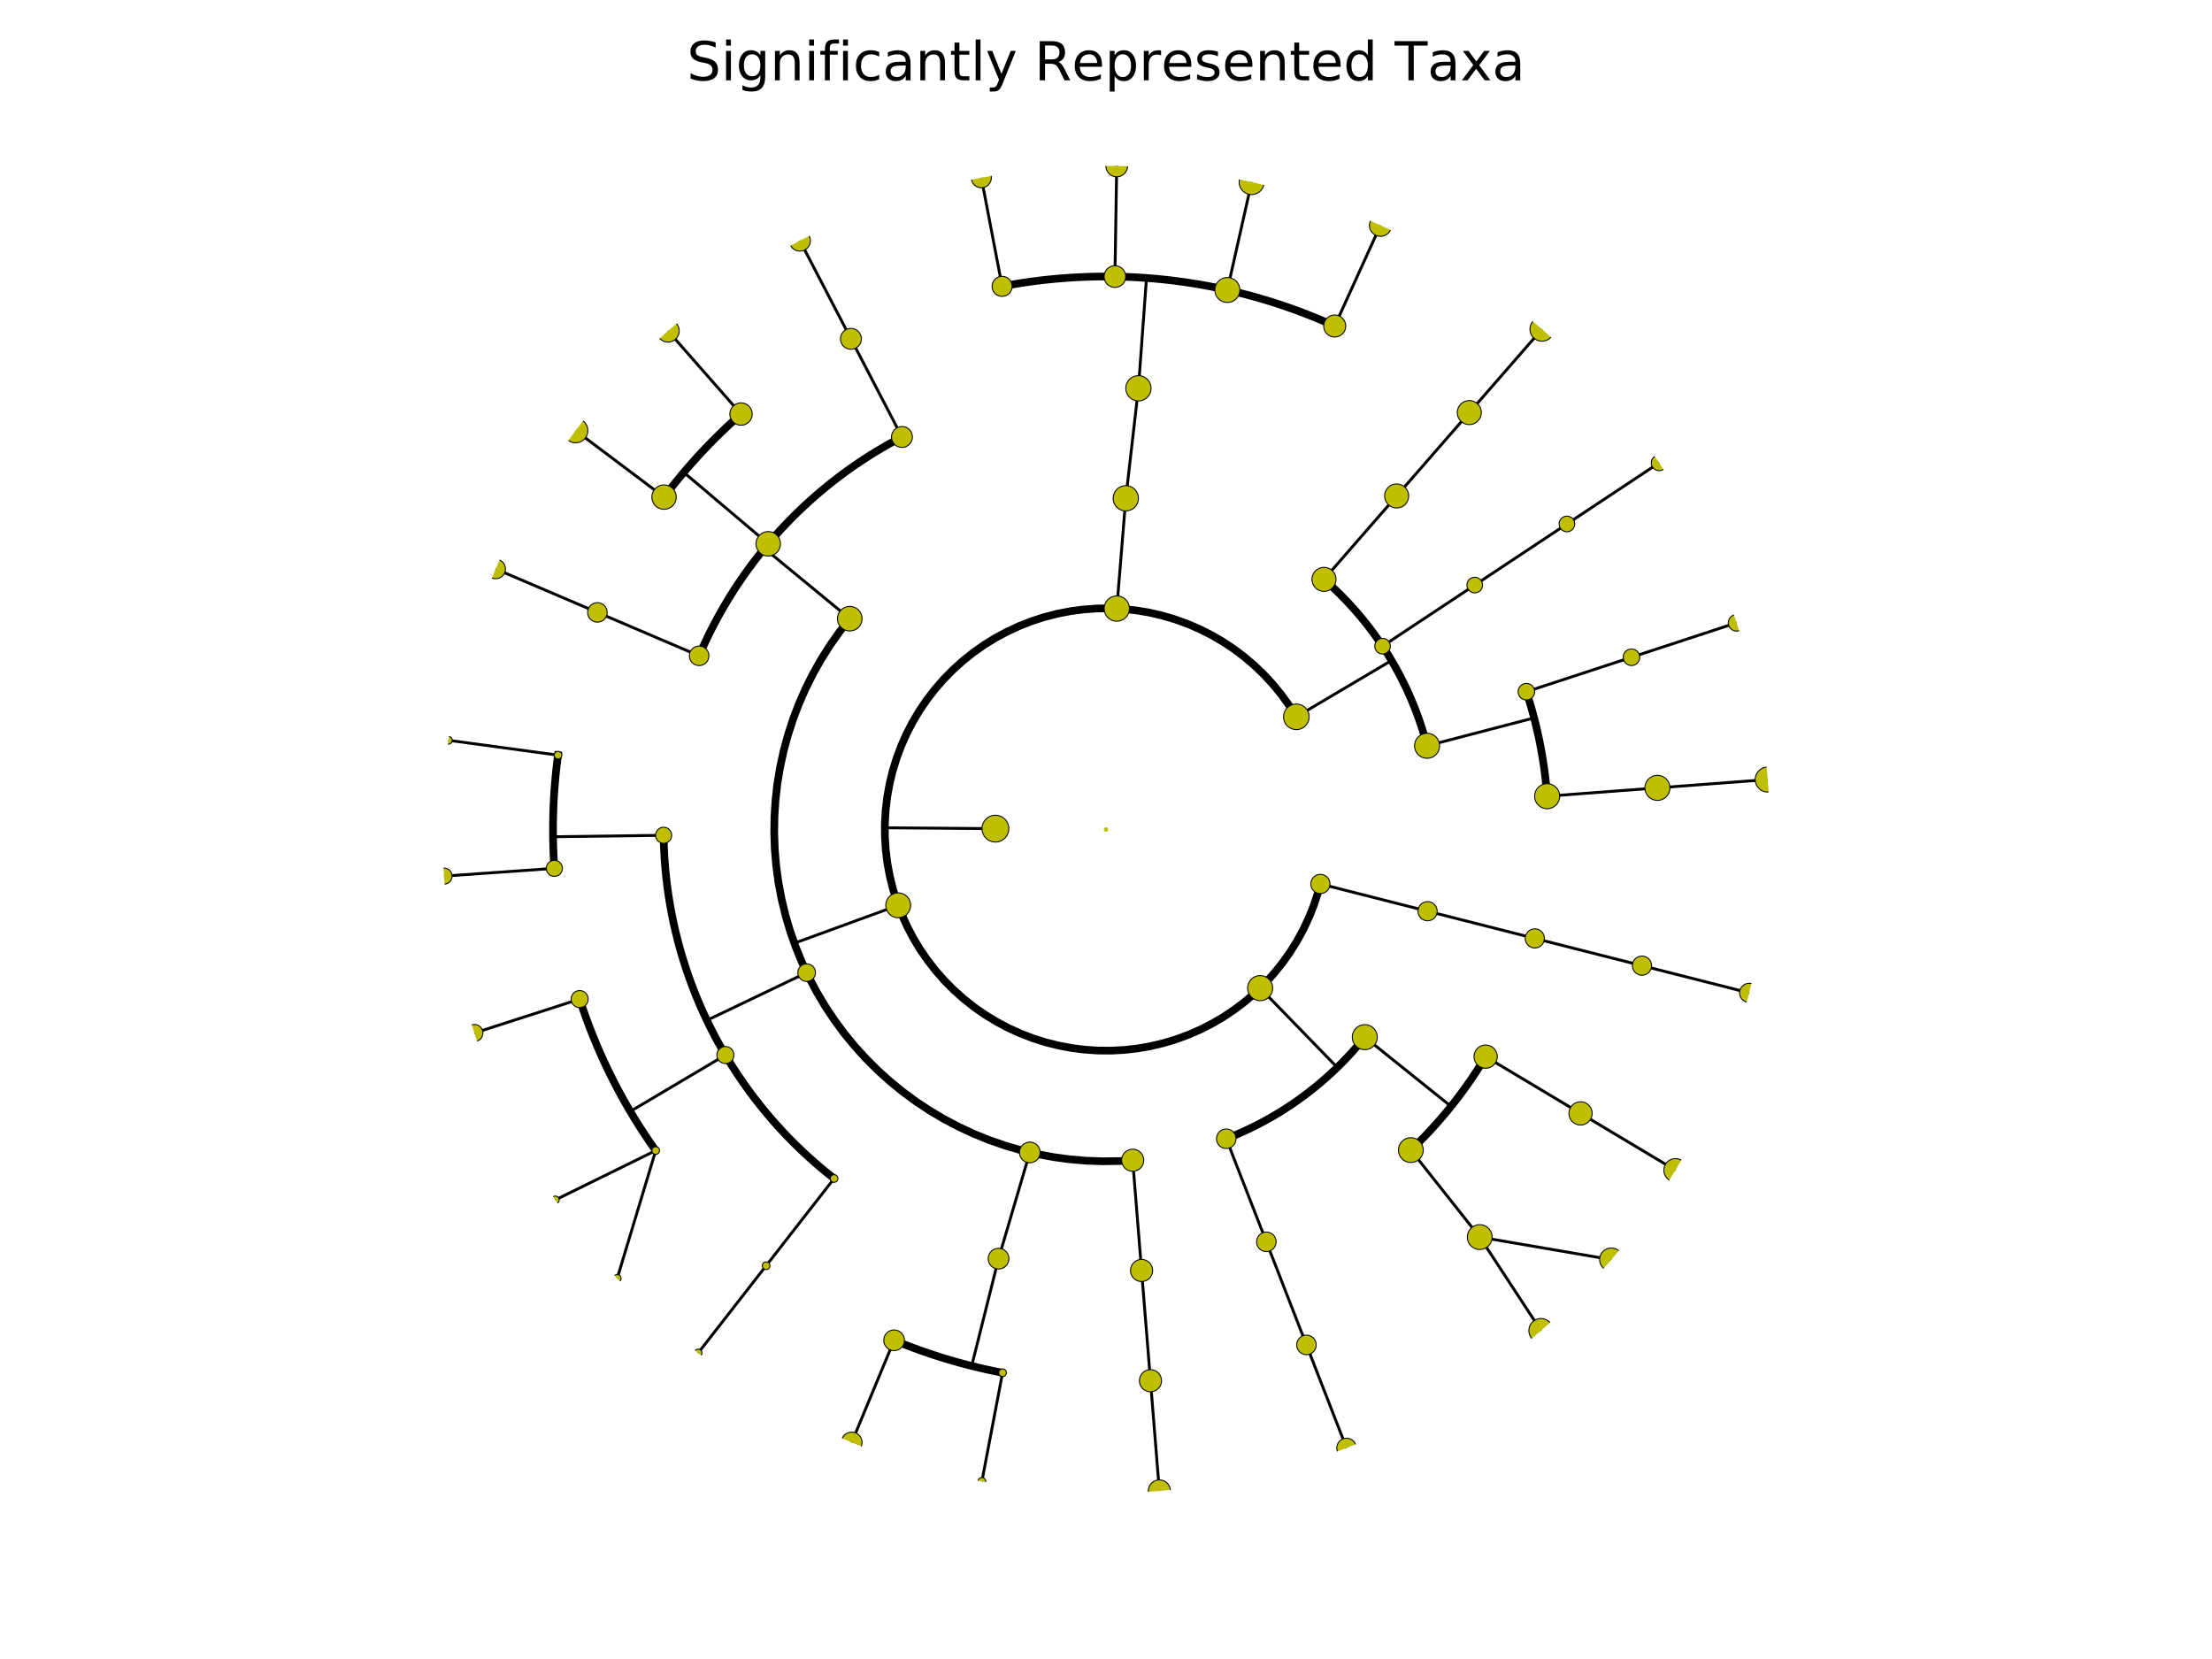 <?xml version="1.0" encoding="utf-8" standalone="no"?>
<!DOCTYPE svg PUBLIC "-//W3C//DTD SVG 1.1//EN"
  "http://www.w3.org/Graphics/SVG/1.1/DTD/svg11.dtd">
<!-- Created with matplotlib (http://matplotlib.org/) -->
<svg height="432pt" version="1.1" viewBox="0 0 576 432" width="576pt" xmlns="http://www.w3.org/2000/svg" xmlns:xlink="http://www.w3.org/1999/xlink">
 <defs>
  <style type="text/css">
*{stroke-linecap:butt;stroke-linejoin:round;stroke-miterlimit:100000;}
  </style>
 </defs>
 <g id="figure_1">
  <g id="patch_1">
   <path d="M 0 432 
L 576 432 
L 576 0 
L 0 0 
z
" style="fill:#ffffff;"/>
  </g>
  <g id="axes_1">
   <g id="line2d_1">
    <path clip-path="url(#p6145412f34)" d="M 431.591 205.161 
L 460.31 202.993 
" style="fill:none;stroke:#000000;stroke-linecap:square;stroke-width:0.75;"/>
   </g>
   <g id="line2d_2">
    <path clip-path="url(#p6145412f34)" d="M 402.873 207.329 
L 431.591 205.161 
" style="fill:none;stroke:#000000;stroke-linecap:square;stroke-width:0.75;"/>
   </g>
   <g id="line2d_3"/>
   <g id="line2d_4">
    <path clip-path="url(#p6145412f34)" d="M 424.836 171.146 
L 452.203 162.175 
" style="fill:none;stroke:#000000;stroke-linecap:square;stroke-width:0.75;"/>
   </g>
   <g id="line2d_5">
    <path clip-path="url(#p6145412f34)" d="M 397.469 180.117 
L 424.836 171.146 
" style="fill:none;stroke:#000000;stroke-linecap:square;stroke-width:0.75;"/>
   </g>
   <g id="line2d_6"/>
   <g id="line2d_7">
    <path clip-path="url(#p6145412f34)" d="M 371.606 194.204 
L 399.474 186.939 
" style="fill:none;stroke:#000000;stroke-linecap:square;stroke-width:0.75;"/>
   </g>
   <g id="line2d_8">
    <path clip-path="url(#p6145412f34)" d="M 402.873 207.329 
L 402.781 206.18 
L 402.677 205.033 
L 402.561 203.887 
L 402.435 202.742 
L 402.296 201.598 
L 402.147 200.456 
L 401.985 199.315 
L 401.813 198.176 
L 401.629 197.039 
L 401.434 195.904 
L 401.227 194.77 
L 401.009 193.639 
L 400.78 192.51 
L 400.539 191.384 
L 400.287 190.26 
L 400.024 189.138 
L 399.75 188.019 
L 399.465 186.903 
L 399.168 185.79 
L 398.861 184.68 
L 398.542 183.573 
L 398.212 182.469 
L 397.871 181.369 
L 397.519 180.272 
" style="fill:none;stroke:#000000;stroke-linecap:square;stroke-width:2.0;"/>
   </g>
   <g id="line2d_9">
    <path clip-path="url(#p6145412f34)" d="M 408.024 136.437 
L 432.029 120.525 
" style="fill:none;stroke:#000000;stroke-linecap:square;stroke-width:0.75;"/>
   </g>
   <g id="line2d_10">
    <path clip-path="url(#p6145412f34)" d="M 384.019 152.35 
L 408.024 136.437 
" style="fill:none;stroke:#000000;stroke-linecap:square;stroke-width:0.75;"/>
   </g>
   <g id="line2d_11"/>
   <g id="line2d_12">
    <path clip-path="url(#p6145412f34)" d="M 360.014 168.262 
L 384.019 152.35 
" style="fill:none;stroke:#000000;stroke-linecap:square;stroke-width:0.75;"/>
   </g>
   <g id="line2d_13"/>
   <g id="line2d_14">
    <path clip-path="url(#p6145412f34)" d="M 382.603 107.435 
L 401.523 85.722 
" style="fill:none;stroke:#000000;stroke-linecap:square;stroke-width:0.75;"/>
   </g>
   <g id="line2d_15">
    <path clip-path="url(#p6145412f34)" d="M 363.682 129.148 
L 382.603 107.435 
" style="fill:none;stroke:#000000;stroke-linecap:square;stroke-width:0.75;"/>
   </g>
   <g id="line2d_16"/>
   <g id="line2d_17">
    <path clip-path="url(#p6145412f34)" d="M 344.762 150.861 
L 363.682 129.148 
" style="fill:none;stroke:#000000;stroke-linecap:square;stroke-width:0.75;"/>
   </g>
   <g id="line2d_18"/>
   <g id="line2d_19">
    <path clip-path="url(#p6145412f34)" d="M 337.565 186.656 
L 362.348 171.984 
" style="fill:none;stroke:#000000;stroke-linecap:square;stroke-width:0.75;"/>
   </g>
   <g id="line2d_20">
    <path clip-path="url(#p6145412f34)" d="M 371.606 194.204 
L 371.384 193.369 
L 371.153 192.537 
L 370.914 191.706 
L 370.667 190.878 
L 370.412 190.053 
L 370.148 189.23 
L 369.876 188.41 
L 369.596 187.593 
L 369.308 186.778 
L 369.012 185.967 
L 368.708 185.158 
L 368.395 184.352 
L 368.075 183.55 
L 367.746 182.751 
L 367.41 181.955 
L 367.065 181.163 
L 366.713 180.374 
L 366.353 179.589 
L 365.985 178.807 
L 365.609 178.029 
L 365.225 177.255 
L 364.834 176.484 
L 364.435 175.718 
L 364.028 174.956 
L 363.614 174.197 
L 363.192 173.443 
L 362.763 172.694 
L 362.326 171.948 
L 361.882 171.207 
L 361.43 170.471 
L 360.972 169.739 
L 360.505 169.011 
L 360.032 168.288 
L 359.551 167.571 
L 359.063 166.857 
L 358.568 166.149 
L 358.066 165.446 
L 357.557 164.748 
L 357.041 164.055 
L 356.518 163.367 
L 355.989 162.685 
L 355.452 162.007 
L 354.909 161.336 
L 354.359 160.669 
L 353.802 160.009 
L 353.239 159.353 
L 352.669 158.704 
L 352.093 158.06 
L 351.51 157.422 
L 350.921 156.79 
L 350.326 156.164 
L 349.725 155.543 
L 349.117 154.929 
L 348.503 154.321 
L 347.884 153.719 
L 347.258 153.123 
L 346.626 152.534 
L 345.988 151.951 
L 345.345 151.374 
" style="fill:none;stroke:#000000;stroke-linecap:square;stroke-width:2.0;"/>
   </g>
   <g id="line2d_21">
    <path clip-path="url(#p6145412f34)" d="M 347.555 84.892 
L 359.466 58.671 
" style="fill:none;stroke:#000000;stroke-linecap:square;stroke-width:0.75;"/>
   </g>
   <g id="line2d_22">
    <path clip-path="url(#p6145412f34)" d="M 319.602 75.51 
L 325.922 47.412 
" style="fill:none;stroke:#000000;stroke-linecap:square;stroke-width:0.75;"/>
   </g>
   <g id="line2d_23">
    <path clip-path="url(#p6145412f34)" d="M 290.324 72.019 
L 290.788 43.222 
" style="fill:none;stroke:#000000;stroke-linecap:square;stroke-width:0.75;"/>
   </g>
   <g id="line2d_24">
    <path clip-path="url(#p6145412f34)" d="M 260.948 74.564 
L 255.537 46.277 
" style="fill:none;stroke:#000000;stroke-linecap:square;stroke-width:0.75;"/>
   </g>
   <g id="line2d_25">
    <path clip-path="url(#p6145412f34)" d="M 296.441 101.11 
L 298.551 72.387 
" style="fill:none;stroke:#000000;stroke-linecap:square;stroke-width:0.75;"/>
   </g>
   <g id="line2d_26">
    <path clip-path="url(#p6145412f34)" d="M 347.555 84.892 
L 346.241 84.303 
L 344.921 83.728 
L 343.596 83.165 
L 342.265 82.616 
L 340.928 82.08 
L 339.586 81.557 
L 338.239 81.048 
L 336.887 80.552 
L 335.53 80.07 
L 334.169 79.602 
L 332.802 79.147 
L 331.432 78.706 
L 330.057 78.278 
L 328.677 77.865 
L 327.294 77.465 
L 325.907 77.079 
L 324.516 76.707 
L 323.121 76.349 
L 321.723 76.004 
L 320.321 75.674 
L 318.916 75.358 
L 317.508 75.056 
L 316.097 74.768 
L 314.684 74.494 
L 313.267 74.234 
L 311.848 73.989 
L 310.427 73.757 
L 309.003 73.54 
L 307.578 73.337 
L 306.15 73.148 
L 304.721 72.974 
L 303.29 72.814 
L 301.857 72.668 
L 300.423 72.537 
L 298.988 72.42 
L 297.552 72.317 
L 296.114 72.229 
L 294.676 72.155 
L 293.237 72.095 
L 291.798 72.05 
L 290.359 72.019 
L 288.919 72.003 
L 287.479 72.001 
L 286.039 72.013 
L 284.599 72.04 
L 283.16 72.081 
L 281.721 72.137 
L 280.282 72.207 
L 278.845 72.291 
L 277.408 72.39 
L 275.973 72.503 
L 274.538 72.631 
L 273.105 72.772 
L 271.674 72.928 
L 270.244 73.099 
L 268.816 73.284 
L 267.39 73.483 
L 265.966 73.696 
L 264.544 73.923 
L 263.124 74.165 
L 261.707 74.421 
" style="fill:none;stroke:#000000;stroke-linecap:square;stroke-width:2.0;"/>
   </g>
   <g id="line2d_27">
    <path clip-path="url(#p6145412f34)" d="M 293.157 129.754 
L 296.441 101.11 
" style="fill:none;stroke:#000000;stroke-linecap:square;stroke-width:0.75;"/>
   </g>
   <g id="line2d_28"/>
   <g id="line2d_29">
    <path clip-path="url(#p6145412f34)" d="M 290.812 158.469 
L 293.157 129.754 
" style="fill:none;stroke:#000000;stroke-linecap:square;stroke-width:0.75;"/>
   </g>
   <g id="line2d_30"/>
   <g id="line2d_31">
    <path clip-path="url(#p6145412f34)" d="M 221.582 88.232 
L 208.298 62.679 
" style="fill:none;stroke:#000000;stroke-linecap:square;stroke-width:0.75;"/>
   </g>
   <g id="line2d_32">
    <path clip-path="url(#p6145412f34)" d="M 234.865 113.786 
L 221.582 88.232 
" style="fill:none;stroke:#000000;stroke-linecap:square;stroke-width:0.75;"/>
   </g>
   <g id="line2d_33"/>
   <g id="line2d_34">
    <path clip-path="url(#p6145412f34)" d="M 192.962 107.816 
L 173.954 86.179 
" style="fill:none;stroke:#000000;stroke-linecap:square;stroke-width:0.75;"/>
   </g>
   <g id="line2d_35">
    <path clip-path="url(#p6145412f34)" d="M 172.919 129.442 
L 149.902 112.13 
" style="fill:none;stroke:#000000;stroke-linecap:square;stroke-width:0.75;"/>
   </g>
   <g id="line2d_36">
    <path clip-path="url(#p6145412f34)" d="M 200.044 141.604 
L 178.055 123.005 
" style="fill:none;stroke:#000000;stroke-linecap:square;stroke-width:0.75;"/>
   </g>
   <g id="line2d_37">
    <path clip-path="url(#p6145412f34)" d="M 192.962 107.816 
L 191.885 108.772 
L 190.817 109.738 
L 189.76 110.715 
L 188.712 111.703 
L 187.674 112.701 
L 186.646 113.71 
L 185.628 114.728 
L 184.62 115.757 
L 183.623 116.796 
L 182.636 117.844 
L 181.66 118.903 
L 180.694 119.971 
L 179.74 121.049 
L 178.795 122.136 
L 177.862 123.233 
L 176.94 124.339 
L 176.029 125.454 
L 175.129 126.578 
L 174.241 127.712 
L 173.364 128.854 
" style="fill:none;stroke:#000000;stroke-linecap:square;stroke-width:2.0;"/>
   </g>
   <g id="line2d_38">
    <path clip-path="url(#p6145412f34)" d="M 155.562 159.465 
L 129.075 148.158 
" style="fill:none;stroke:#000000;stroke-linecap:square;stroke-width:0.75;"/>
   </g>
   <g id="line2d_39">
    <path clip-path="url(#p6145412f34)" d="M 182.05 170.772 
L 155.562 159.465 
" style="fill:none;stroke:#000000;stroke-linecap:square;stroke-width:0.75;"/>
   </g>
   <g id="line2d_40"/>
   <g id="line2d_41">
    <path clip-path="url(#p6145412f34)" d="M 221.28 161.106 
L 199.04 142.808 
" style="fill:none;stroke:#000000;stroke-linecap:square;stroke-width:0.75;"/>
   </g>
   <g id="line2d_42">
    <path clip-path="url(#p6145412f34)" d="M 234.865 113.786 
L 233.846 114.322 
L 232.832 114.869 
L 231.823 115.425 
L 230.821 115.992 
L 229.823 116.569 
L 228.832 117.156 
L 227.846 117.752 
L 226.867 118.359 
L 225.894 118.975 
L 224.927 119.601 
L 223.966 120.236 
L 223.011 120.882 
L 222.063 121.536 
L 221.122 122.2 
L 220.187 122.874 
L 219.26 123.557 
L 218.339 124.249 
L 217.425 124.95 
L 216.518 125.66 
L 215.618 126.379 
L 214.725 127.108 
L 213.84 127.845 
L 212.962 128.591 
L 212.092 129.346 
L 211.229 130.109 
L 210.374 130.881 
L 209.527 131.661 
L 208.687 132.45 
L 207.856 133.248 
L 207.032 134.053 
L 206.217 134.867 
L 205.41 135.689 
L 204.611 136.519 
L 203.82 137.357 
L 203.038 138.202 
L 202.264 139.056 
L 201.499 139.917 
L 200.742 140.786 
L 199.995 141.662 
L 199.256 142.546 
L 198.526 143.437 
L 197.805 144.335 
L 197.092 145.241 
L 196.389 146.154 
L 195.695 147.073 
L 195.011 148 
L 194.336 148.933 
L 193.67 149.873 
L 193.013 150.819 
L 192.366 151.773 
L 191.728 152.732 
L 191.101 153.698 
L 190.482 154.67 
L 189.874 155.648 
L 189.275 156.633 
L 188.687 157.623 
L 188.108 158.619 
L 187.539 159.621 
L 186.98 160.628 
L 186.432 161.641 
L 185.893 162.659 
L 185.365 163.683 
L 184.847 164.712 
L 184.339 165.746 
L 183.842 166.785 
L 183.355 167.829 
L 182.878 168.878 
L 182.412 169.932 
" style="fill:none;stroke:#000000;stroke-linecap:square;stroke-width:2.0;"/>
   </g>
   <g id="line2d_43">
    <path clip-path="url(#p6145412f34)" d="M 145.307 196.643 
L 116.768 192.771 
" style="fill:none;stroke:#000000;stroke-linecap:square;stroke-width:0.75;"/>
   </g>
   <g id="line2d_44">
    <path clip-path="url(#p6145412f34)" d="M 144.356 226.113 
L 115.627 228.136 
" style="fill:none;stroke:#000000;stroke-linecap:square;stroke-width:0.75;"/>
   </g>
   <g id="line2d_45">
    <path clip-path="url(#p6145412f34)" d="M 172.81 217.508 
L 144.012 217.885 
" style="fill:none;stroke:#000000;stroke-linecap:square;stroke-width:0.75;"/>
   </g>
   <g id="line2d_46">
    <path clip-path="url(#p6145412f34)" d="M 145.307 196.643 
L 145.121 198.071 
L 144.948 199.5 
L 144.791 200.932 
L 144.647 202.364 
L 144.518 203.799 
L 144.403 205.234 
L 144.303 206.671 
L 144.216 208.108 
L 144.145 209.546 
L 144.087 210.985 
L 144.044 212.424 
L 144.016 213.864 
L 144.002 215.304 
L 144.002 216.744 
L 144.017 218.184 
L 144.046 219.624 
L 144.089 221.063 
L 144.147 222.502 
L 144.219 223.94 
L 144.306 225.377 
" style="fill:none;stroke:#000000;stroke-linecap:square;stroke-width:2.0;"/>
   </g>
   <g id="line2d_47">
    <path clip-path="url(#p6145412f34)" d="M 150.939 260.162 
L 123.527 268.994 
" style="fill:none;stroke:#000000;stroke-linecap:square;stroke-width:0.75;"/>
   </g>
   <g id="line2d_48">
    <path clip-path="url(#p6145412f34)" d="M 170.75 299.597 
L 144.622 312.45 
" style="fill:none;stroke:#000000;stroke-linecap:square;stroke-width:0.75;"/>
   </g>
   <g id="line2d_49">
    <path clip-path="url(#p6145412f34)" d="M 170.75 299.597 
L 160.725 332.88 
" style="fill:none;stroke:#000000;stroke-linecap:square;stroke-width:0.75;"/>
   </g>
   <g id="line2d_50">
    <path clip-path="url(#p6145412f34)" d="M 188.895 274.73 
L 164.119 289.413 
" style="fill:none;stroke:#000000;stroke-linecap:square;stroke-width:0.75;"/>
   </g>
   <g id="line2d_51">
    <path clip-path="url(#p6145412f34)" d="M 150.939 260.162 
L 151.387 261.53 
L 151.849 262.894 
L 152.325 264.253 
L 152.814 265.607 
L 153.317 266.957 
L 153.834 268.301 
L 154.363 269.64 
L 154.906 270.974 
L 155.463 272.302 
L 156.032 273.624 
L 156.615 274.941 
L 157.211 276.252 
L 157.82 277.557 
L 158.442 278.855 
L 159.077 280.148 
L 159.725 281.434 
L 160.386 282.713 
L 161.059 283.986 
L 161.746 285.252 
L 162.445 286.511 
L 163.156 287.763 
L 163.88 289.008 
L 164.616 290.245 
L 165.365 291.476 
L 166.125 292.698 
L 166.899 293.913 
L 167.684 295.12 
L 168.481 296.319 
L 169.29 297.51 
L 170.111 298.693 
" style="fill:none;stroke:#000000;stroke-linecap:square;stroke-width:2.0;"/>
   </g>
   <g id="line2d_52">
    <path clip-path="url(#p6145412f34)" d="M 199.498 329.593 
L 181.797 352.312 
" style="fill:none;stroke:#000000;stroke-linecap:square;stroke-width:0.75;"/>
   </g>
   <g id="line2d_53">
    <path clip-path="url(#p6145412f34)" d="M 217.198 306.874 
L 199.498 329.593 
" style="fill:none;stroke:#000000;stroke-linecap:square;stroke-width:0.75;"/>
   </g>
   <g id="line2d_54"/>
   <g id="line2d_55">
    <path clip-path="url(#p6145412f34)" d="M 210.052 253.271 
L 184.07 265.694 
" style="fill:none;stroke:#000000;stroke-linecap:square;stroke-width:0.75;"/>
   </g>
   <g id="line2d_56">
    <path clip-path="url(#p6145412f34)" d="M 172.81 217.508 
L 172.831 218.66 
L 172.863 219.811 
L 172.907 220.962 
L 172.962 222.113 
L 173.029 223.263 
L 173.108 224.413 
L 173.197 225.561 
L 173.299 226.709 
L 173.412 227.855 
L 173.536 229 
L 173.672 230.144 
L 173.819 231.287 
L 173.977 232.428 
L 174.147 233.567 
L 174.329 234.705 
L 174.521 235.841 
L 174.725 236.974 
L 174.941 238.106 
L 175.168 239.236 
L 175.406 240.363 
L 175.655 241.487 
L 175.915 242.61 
L 176.187 243.729 
L 176.47 244.846 
L 176.764 245.96 
L 177.069 247.07 
L 177.385 248.178 
L 177.713 249.283 
L 178.051 250.384 
L 178.4 251.482 
L 178.761 252.576 
L 179.132 253.666 
L 179.514 254.753 
L 179.907 255.836 
L 180.311 256.915 
L 180.725 257.99 
L 181.15 259.06 
L 181.586 260.127 
L 182.033 261.189 
L 182.49 262.246 
L 182.958 263.299 
L 183.436 264.347 
L 183.925 265.39 
L 184.424 266.428 
L 184.933 267.462 
L 185.453 268.49 
L 185.983 269.512 
L 186.523 270.53 
L 187.074 271.542 
L 187.634 272.548 
L 188.205 273.549 
L 188.785 274.544 
L 189.375 275.534 
L 189.976 276.517 
L 190.586 277.494 
L 191.206 278.465 
L 191.835 279.43 
L 192.474 280.388 
L 193.123 281.34 
L 193.781 282.286 
L 194.449 283.225 
L 195.125 284.157 
L 195.812 285.082 
L 196.507 286.001 
L 197.212 286.912 
L 197.925 287.816 
L 198.648 288.713 
L 199.379 289.603 
L 200.12 290.486 
L 200.869 291.361 
L 201.627 292.228 
L 202.394 293.088 
L 203.169 293.94 
L 203.953 294.785 
L 204.745 295.621 
L 205.545 296.45 
L 206.354 297.27 
L 207.17 298.083 
L 207.995 298.887 
L 208.828 299.683 
L 209.669 300.47 
L 210.517 301.25 
L 211.374 302.02 
L 212.238 302.782 
L 213.109 303.535 
L 213.988 304.28 
L 214.875 305.016 
L 215.769 305.742 
L 216.67 306.46 
" style="fill:none;stroke:#000000;stroke-linecap:square;stroke-width:2.0;"/>
   </g>
   <g id="line2d_57">
    <path clip-path="url(#p6145412f34)" d="M 232.821 349.008 
L 221.785 375.61 
" style="fill:none;stroke:#000000;stroke-linecap:square;stroke-width:0.75;"/>
   </g>
   <g id="line2d_58">
    <path clip-path="url(#p6145412f34)" d="M 261.069 357.459 
L 255.683 385.751 
" style="fill:none;stroke:#000000;stroke-linecap:square;stroke-width:0.75;"/>
   </g>
   <g id="line2d_59">
    <path clip-path="url(#p6145412f34)" d="M 260.021 327.751 
L 253.027 355.688 
" style="fill:none;stroke:#000000;stroke-linecap:square;stroke-width:0.75;"/>
   </g>
   <g id="line2d_60">
    <path clip-path="url(#p6145412f34)" d="M 232.821 349.008 
L 234.154 349.554 
L 235.492 350.085 
L 236.835 350.604 
L 238.184 351.109 
L 239.537 351.6 
L 240.896 352.078 
L 242.259 352.542 
L 243.627 352.993 
L 244.999 353.43 
L 246.375 353.853 
L 247.756 354.262 
L 249.14 354.658 
L 250.529 355.039 
L 251.921 355.407 
L 253.317 355.761 
L 254.716 356.101 
L 256.119 356.426 
L 257.525 356.738 
L 258.934 357.036 
L 260.345 357.32 
" style="fill:none;stroke:#000000;stroke-linecap:square;stroke-width:2.0;"/>
   </g>
   <g id="line2d_61">
    <path clip-path="url(#p6145412f34)" d="M 268.159 300.091 
L 260.021 327.751 
" style="fill:none;stroke:#000000;stroke-linecap:square;stroke-width:0.75;"/>
   </g>
   <g id="line2d_62"/>
   <g id="line2d_63">
    <path clip-path="url(#p6145412f34)" d="M 299.58 359.534 
L 301.896 388.24 
" style="fill:none;stroke:#000000;stroke-linecap:square;stroke-width:0.75;"/>
   </g>
   <g id="line2d_64">
    <path clip-path="url(#p6145412f34)" d="M 297.264 330.827 
L 299.58 359.534 
" style="fill:none;stroke:#000000;stroke-linecap:square;stroke-width:0.75;"/>
   </g>
   <g id="line2d_65"/>
   <g id="line2d_66">
    <path clip-path="url(#p6145412f34)" d="M 294.948 302.12 
L 297.264 330.827 
" style="fill:none;stroke:#000000;stroke-linecap:square;stroke-width:0.75;"/>
   </g>
   <g id="line2d_67"/>
   <g id="line2d_68">
    <path clip-path="url(#p6145412f34)" d="M 233.888 235.74 
L 206.832 245.611 
" style="fill:none;stroke:#000000;stroke-linecap:square;stroke-width:0.75;"/>
   </g>
   <g id="line2d_69">
    <path clip-path="url(#p6145412f34)" d="M 221.28 161.106 
L 218.62 164.509 
L 216.133 168.041 
L 213.826 171.693 
L 211.704 175.455 
L 209.773 179.319 
L 208.037 183.275 
L 206.502 187.312 
L 205.17 191.421 
L 204.045 195.591 
L 203.13 199.813 
L 202.427 204.075 
L 201.938 208.367 
L 201.664 212.678 
L 201.606 216.997 
L 201.764 221.313 
L 202.137 225.617 
L 202.725 229.896 
L 203.526 234.141 
L 204.538 238.34 
L 205.759 242.483 
L 207.185 246.561 
L 208.814 250.562 
L 210.64 254.476 
L 212.66 258.294 
L 214.868 262.007 
L 217.259 265.604 
L 219.826 269.078 
L 222.564 272.419 
L 225.466 275.619 
L 228.524 278.67 
L 231.73 281.564 
L 235.077 284.295 
L 238.557 286.854 
L 242.16 289.237 
L 245.877 291.436 
L 249.7 293.447 
L 253.619 295.265 
L 257.623 296.884 
L 261.704 298.301 
L 265.85 299.513 
L 270.052 300.515 
L 274.298 301.307 
L 278.579 301.885 
L 282.883 302.248 
L 287.2 302.396 
L 291.519 302.328 
L 294.107 302.184 
L 294.107 302.184 
" style="fill:none;stroke:#000000;stroke-linecap:square;stroke-width:2.0;"/>
   </g>
   <g id="line2d_70">
    <path clip-path="url(#p6145412f34)" d="M 340.194 350.208 
L 350.633 377.049 
" style="fill:none;stroke:#000000;stroke-linecap:square;stroke-width:0.75;"/>
   </g>
   <g id="line2d_71">
    <path clip-path="url(#p6145412f34)" d="M 329.756 323.366 
L 340.194 350.208 
" style="fill:none;stroke:#000000;stroke-linecap:square;stroke-width:0.75;"/>
   </g>
   <g id="line2d_72"/>
   <g id="line2d_73">
    <path clip-path="url(#p6145412f34)" d="M 319.317 296.525 
L 329.756 323.366 
" style="fill:none;stroke:#000000;stroke-linecap:square;stroke-width:0.75;"/>
   </g>
   <g id="line2d_74"/>
   <g id="line2d_75">
    <path clip-path="url(#p6145412f34)" d="M 385.32 322.136 
L 401.275 346.494 
" style="fill:none;stroke:#000000;stroke-linecap:square;stroke-width:0.75;"/>
   </g>
   <g id="line2d_76">
    <path clip-path="url(#p6145412f34)" d="M 385.32 322.136 
L 419.581 328.01 
" style="fill:none;stroke:#000000;stroke-linecap:square;stroke-width:0.75;"/>
   </g>
   <g id="line2d_77">
    <path clip-path="url(#p6145412f34)" d="M 367.384 299.482 
L 385.32 322.136 
" style="fill:none;stroke:#000000;stroke-linecap:square;stroke-width:0.75;"/>
   </g>
   <g id="line2d_78"/>
   <g id="line2d_79">
    <path clip-path="url(#p6145412f34)" d="M 411.572 289.932 
L 436.287 304.718 
" style="fill:none;stroke:#000000;stroke-linecap:square;stroke-width:0.75;"/>
   </g>
   <g id="line2d_80">
    <path clip-path="url(#p6145412f34)" d="M 386.858 275.146 
L 411.572 289.932 
" style="fill:none;stroke:#000000;stroke-linecap:square;stroke-width:0.75;"/>
   </g>
   <g id="line2d_81"/>
   <g id="line2d_82">
    <path clip-path="url(#p6145412f34)" d="M 355.386 270.075 
L 377.848 288.1 
" style="fill:none;stroke:#000000;stroke-linecap:square;stroke-width:0.75;"/>
   </g>
   <g id="line2d_83">
    <path clip-path="url(#p6145412f34)" d="M 367.384 299.482 
L 368.215 298.684 
L 369.038 297.878 
L 369.852 297.063 
L 370.659 296.241 
L 371.457 295.41 
L 372.247 294.571 
L 373.029 293.725 
L 373.802 292.871 
L 374.566 292.009 
L 375.322 291.14 
L 376.069 290.263 
L 376.807 289.378 
L 377.536 288.487 
L 378.257 287.588 
L 378.968 286.681 
L 379.67 285.768 
L 380.363 284.848 
L 381.047 283.921 
L 381.722 282.987 
L 382.387 282.047 
L 383.043 281.099 
L 383.689 280.146 
L 384.326 279.186 
L 384.953 278.219 
L 385.57 277.247 
L 386.177 276.268 
L 386.775 275.283 
" style="fill:none;stroke:#000000;stroke-linecap:square;stroke-width:2.0;"/>
   </g>
   <g id="line2d_84">
    <path clip-path="url(#p6145412f34)" d="M 328.144 257.306 
L 348.216 277.959 
" style="fill:none;stroke:#000000;stroke-linecap:square;stroke-width:0.75;"/>
   </g>
   <g id="line2d_85">
    <path clip-path="url(#p6145412f34)" d="M 319.317 296.525 
L 320.12 296.208 
L 320.921 295.882 
L 321.718 295.549 
L 322.512 295.208 
L 323.302 294.859 
L 324.089 294.502 
L 324.872 294.137 
L 325.652 293.764 
L 326.427 293.384 
L 327.199 292.996 
L 327.967 292.6 
L 328.731 292.197 
L 329.491 291.786 
L 330.247 291.367 
L 330.998 290.941 
L 331.746 290.507 
L 332.489 290.066 
L 333.227 289.617 
L 333.961 289.161 
L 334.69 288.698 
L 335.415 288.227 
L 336.135 287.75 
L 336.85 287.265 
L 337.56 286.773 
L 338.265 286.274 
L 338.965 285.767 
L 339.661 285.254 
L 340.351 284.734 
L 341.035 284.207 
L 341.715 283.673 
L 342.389 283.133 
L 343.057 282.586 
L 343.72 282.032 
L 344.378 281.471 
L 345.03 280.904 
L 345.676 280.331 
L 346.316 279.751 
L 346.951 279.164 
L 347.58 278.572 
L 348.202 277.973 
L 348.819 277.368 
L 349.43 276.757 
L 350.034 276.139 
L 350.632 275.516 
L 351.224 274.887 
L 351.81 274.251 
L 352.389 273.61 
L 352.962 272.964 
L 353.529 272.311 
L 354.089 271.653 
L 354.642 270.989 
L 355.188 270.32 
" style="fill:none;stroke:#000000;stroke-linecap:square;stroke-width:2.0;"/>
   </g>
   <g id="line2d_86">
    <path clip-path="url(#p6145412f34)" d="M 427.568 251.453 
L 455.481 258.543 
" style="fill:none;stroke:#000000;stroke-linecap:square;stroke-width:0.75;"/>
   </g>
   <g id="line2d_87">
    <path clip-path="url(#p6145412f34)" d="M 399.654 244.362 
L 427.568 251.453 
" style="fill:none;stroke:#000000;stroke-linecap:square;stroke-width:0.75;"/>
   </g>
   <g id="line2d_88"/>
   <g id="line2d_89">
    <path clip-path="url(#p6145412f34)" d="M 371.741 237.272 
L 399.654 244.362 
" style="fill:none;stroke:#000000;stroke-linecap:square;stroke-width:0.75;"/>
   </g>
   <g id="line2d_90"/>
   <g id="line2d_91">
    <path clip-path="url(#p6145412f34)" d="M 343.827 230.181 
L 371.741 237.272 
" style="fill:none;stroke:#000000;stroke-linecap:square;stroke-width:0.75;"/>
   </g>
   <g id="line2d_92"/>
   <g id="line2d_93">
    <path clip-path="url(#p6145412f34)" d="M 259.201 215.776 
L 230.402 215.552 
" style="fill:none;stroke:#000000;stroke-linecap:square;stroke-width:0.75;"/>
   </g>
   <g id="line2d_94">
    <path clip-path="url(#p6145412f34)" d="M 337.565 186.656 
L 335.716 183.737 
L 333.696 180.934 
L 331.511 178.257 
L 329.169 175.715 
L 326.68 173.319 
L 324.051 171.077 
L 321.292 168.996 
L 318.414 167.084 
L 315.426 165.348 
L 312.339 163.795 
L 309.165 162.429 
L 305.914 161.257 
L 302.6 160.281 
L 299.232 159.506 
L 295.824 158.934 
L 292.388 158.567 
L 288.937 158.408 
L 285.481 158.455 
L 282.035 158.71 
L 278.611 159.17 
L 275.22 159.836 
L 271.875 160.703 
L 268.588 161.77 
L 265.371 163.031 
L 262.236 164.483 
L 259.193 166.121 
L 256.254 167.938 
L 253.429 169.928 
L 250.729 172.084 
L 248.162 174.398 
L 245.739 176.862 
L 243.468 179.466 
L 241.358 182.202 
L 239.415 185.06 
L 237.647 188.029 
L 236.061 191.099 
L 234.661 194.258 
L 233.453 197.496 
L 232.442 200.8 
L 231.63 204.159 
L 231.022 207.56 
L 230.618 210.992 
L 230.421 214.442 
L 230.431 217.897 
L 230.649 221.346 
L 231.072 224.775 
L 231.701 228.173 
L 232.532 231.527 
L 233.563 234.825 
L 234.79 238.056 
L 236.208 241.207 
L 237.813 244.267 
L 239.598 247.225 
L 241.558 250.072 
L 243.684 252.795 
L 245.97 255.386 
L 248.408 257.836 
L 250.988 260.135 
L 253.701 262.274 
L 256.537 264.248 
L 259.487 266.048 
L 262.54 267.667 
L 265.684 269.101 
L 268.908 270.344 
L 272.201 271.391 
L 275.551 272.239 
L 278.945 272.884 
L 282.373 273.324 
L 285.82 273.559 
L 289.276 273.586 
L 292.726 273.406 
L 296.16 273.019 
L 299.565 272.427 
L 302.927 271.632 
L 306.236 270.637 
L 309.48 269.445 
L 312.646 268.061 
L 315.723 266.489 
L 318.701 264.736 
L 321.568 262.807 
L 324.315 260.71 
L 326.93 258.452 
L 329.406 256.041 
L 331.732 253.487 
L 333.901 250.797 
L 335.905 247.982 
L 337.737 245.052 
L 339.39 242.017 
L 340.857 238.888 
L 342.135 235.678 
L 343.217 232.396 
L 343.684 230.733 
L 343.684 230.733 
" style="fill:none;stroke:#000000;stroke-linecap:square;stroke-width:2.0;"/>
   </g>
   <g id="line2d_95">
    <defs>
     <path d="M 0 3.268 
C 0.867 3.268 1.698 2.924 2.311 2.311 
C 2.924 1.698 3.268 0.867 3.268 0 
C 3.268 -0.867 2.924 -1.698 2.311 -2.311 
C 1.698 -2.924 0.867 -3.268 0 -3.268 
C -0.867 -3.268 -1.698 -2.924 -2.311 -2.311 
C -2.924 -1.698 -3.268 -0.867 -3.268 0 
C -3.268 0.867 -2.924 1.698 -2.311 2.311 
C -1.698 2.924 -0.867 3.268 0 3.268 
z
" id="mbc6fe7242f" style="stroke:#000000;stroke-width:0.25;"/>
    </defs>
    <g clip-path="url(#p6145412f34)">
     <use style="fill:#bfbf00;stroke:#000000;stroke-width:0.25;" x="460.31" xlink:href="#mbc6fe7242f" y="202.993"/>
    </g>
   </g>
   <g id="line2d_96">
    <g clip-path="url(#p6145412f34)">
     <use style="fill:#bfbf00;stroke:#000000;stroke-width:0.25;" x="431.591" xlink:href="#mbc6fe7242f" y="205.161"/>
    </g>
   </g>
   <g id="line2d_97">
    <g clip-path="url(#p6145412f34)">
     <use style="fill:#bfbf00;stroke:#000000;stroke-width:0.25;" x="402.873" xlink:href="#mbc6fe7242f" y="207.329"/>
    </g>
   </g>
   <g id="line2d_98">
    <defs>
     <path d="M 0 2.159 
C 0.573 2.159 1.122 1.932 1.527 1.527 
C 1.932 1.122 2.159 0.573 2.159 0 
C 2.159 -0.573 1.932 -1.122 1.527 -1.527 
C 1.122 -1.932 0.573 -2.159 0 -2.159 
C -0.573 -2.159 -1.122 -1.932 -1.527 -1.527 
C -1.932 -1.122 -2.159 -0.573 -2.159 0 
C -2.159 0.573 -1.932 1.122 -1.527 1.527 
C -1.122 1.932 -0.573 2.159 0 2.159 
z
" id="mc16511278f" style="stroke:#000000;stroke-width:0.25;"/>
    </defs>
    <g clip-path="url(#p6145412f34)">
     <use style="fill:#bfbf00;stroke:#000000;stroke-width:0.25;" x="452.203" xlink:href="#mc16511278f" y="162.175"/>
    </g>
   </g>
   <g id="line2d_99">
    <g clip-path="url(#p6145412f34)">
     <use style="fill:#bfbf00;stroke:#000000;stroke-width:0.25;" x="424.836" xlink:href="#mc16511278f" y="171.146"/>
    </g>
   </g>
   <g id="line2d_100">
    <g clip-path="url(#p6145412f34)">
     <use style="fill:#bfbf00;stroke:#000000;stroke-width:0.25;" x="397.469" xlink:href="#mc16511278f" y="180.117"/>
    </g>
   </g>
   <g id="line2d_101">
    <g clip-path="url(#p6145412f34)">
     <use style="fill:#bfbf00;stroke:#000000;stroke-width:0.25;" x="371.606" xlink:href="#mbc6fe7242f" y="194.204"/>
    </g>
   </g>
   <g id="line2d_102">
    <defs>
     <path d="M 0 3.135 
C 0.831 3.135 1.629 2.804 2.216 2.216 
C 2.804 1.629 3.135 0.831 3.135 0 
C 3.135 -0.831 2.804 -1.629 2.216 -2.216 
C 1.629 -2.804 0.831 -3.135 0 -3.135 
C -0.831 -3.135 -1.629 -2.804 -2.216 -2.216 
C -2.804 -1.629 -3.135 -0.831 -3.135 0 
C -3.135 0.831 -2.804 1.629 -2.216 2.216 
C -1.629 2.804 -0.831 3.135 0 3.135 
z
" id="m07142df908" style="stroke:#000000;stroke-width:0.25;"/>
    </defs>
    <g clip-path="url(#p6145412f34)">
     <use style="fill:#bfbf00;stroke:#000000;stroke-width:0.25;" x="401.523" xlink:href="#m07142df908" y="85.722"/>
    </g>
   </g>
   <g id="line2d_103">
    <g clip-path="url(#p6145412f34)">
     <use style="fill:#bfbf00;stroke:#000000;stroke-width:0.25;" x="382.603" xlink:href="#m07142df908" y="107.435"/>
    </g>
   </g>
   <g id="line2d_104">
    <g clip-path="url(#p6145412f34)">
     <use style="fill:#bfbf00;stroke:#000000;stroke-width:0.25;" x="363.682" xlink:href="#m07142df908" y="129.148"/>
    </g>
   </g>
   <g id="line2d_105">
    <g clip-path="url(#p6145412f34)">
     <use style="fill:#bfbf00;stroke:#000000;stroke-width:0.25;" x="344.762" xlink:href="#m07142df908" y="150.861"/>
    </g>
   </g>
   <g id="line2d_106">
    <defs>
     <path d="M 0 2.037 
C 0.54 2.037 1.058 1.822 1.44 1.44 
C 1.822 1.058 2.037 0.54 2.037 0 
C 2.037 -0.54 1.822 -1.058 1.44 -1.44 
C 1.058 -1.822 0.54 -2.037 0 -2.037 
C -0.54 -2.037 -1.058 -1.822 -1.44 -1.44 
C -1.822 -1.058 -2.037 -0.54 -2.037 0 
C -2.037 0.54 -1.822 1.058 -1.44 1.44 
C -1.058 1.822 -0.54 2.037 0 2.037 
z
" id="md9d9b20501" style="stroke:#000000;stroke-width:0.25;"/>
    </defs>
    <g clip-path="url(#p6145412f34)">
     <use style="fill:#bfbf00;stroke:#000000;stroke-width:0.25;" x="432.029" xlink:href="#md9d9b20501" y="120.525"/>
    </g>
   </g>
   <g id="line2d_107">
    <g clip-path="url(#p6145412f34)">
     <use style="fill:#bfbf00;stroke:#000000;stroke-width:0.25;" x="408.024" xlink:href="#md9d9b20501" y="136.437"/>
    </g>
   </g>
   <g id="line2d_108">
    <g clip-path="url(#p6145412f34)">
     <use style="fill:#bfbf00;stroke:#000000;stroke-width:0.25;" x="384.019" xlink:href="#md9d9b20501" y="152.35"/>
    </g>
   </g>
   <g id="line2d_109">
    <g clip-path="url(#p6145412f34)">
     <use style="fill:#bfbf00;stroke:#000000;stroke-width:0.25;" x="360.014" xlink:href="#md9d9b20501" y="168.262"/>
    </g>
   </g>
   <g id="line2d_110">
    <defs>
     <path d="M 0 3.339 
C 0.885 3.339 1.735 2.987 2.361 2.361 
C 2.987 1.735 3.339 0.885 3.339 0 
C 3.339 -0.885 2.987 -1.735 2.361 -2.361 
C 1.735 -2.987 0.885 -3.339 0 -3.339 
C -0.885 -3.339 -1.735 -2.987 -2.361 -2.361 
C -2.987 -1.735 -3.339 -0.885 -3.339 0 
C -3.339 0.885 -2.987 1.735 -2.361 2.361 
C -1.735 2.987 -0.885 3.339 0 3.339 
z
" id="mbe729e7a53" style="stroke:#000000;stroke-width:0.25;"/>
    </defs>
    <g clip-path="url(#p6145412f34)">
     <use style="fill:#bfbf00;stroke:#000000;stroke-width:0.25;" x="337.565" xlink:href="#mbe729e7a53" y="186.656"/>
    </g>
   </g>
   <g id="line2d_111">
    <defs>
     <path d="M 0 3.263 
C 0.865 3.263 1.695 2.919 2.307 2.307 
C 2.919 1.695 3.263 0.865 3.263 0 
C 3.263 -0.865 2.919 -1.695 2.307 -2.307 
C 1.695 -2.919 0.865 -3.263 0 -3.263 
C -0.865 -3.263 -1.695 -2.919 -2.307 -2.307 
C -2.919 -1.695 -3.263 -0.865 -3.263 0 
C -3.263 0.865 -2.919 1.695 -2.307 2.307 
C -1.695 2.919 -0.865 3.263 0 3.263 
z
" id="mc5de957ea3" style="stroke:#000000;stroke-width:0.25;"/>
    </defs>
    <g clip-path="url(#p6145412f34)">
     <use style="fill:#bfbf00;stroke:#000000;stroke-width:0.25;" x="325.922" xlink:href="#mc5de957ea3" y="47.412"/>
    </g>
   </g>
   <g id="line2d_112">
    <g clip-path="url(#p6145412f34)">
     <use style="fill:#bfbf00;stroke:#000000;stroke-width:0.25;" x="319.602" xlink:href="#mc5de957ea3" y="75.51"/>
    </g>
   </g>
   <g id="line2d_113">
    <defs>
     <path d="M 0 2.874 
C 0.762 2.874 1.493 2.571 2.032 2.032 
C 2.571 1.493 2.874 0.762 2.874 0 
C 2.874 -0.762 2.571 -1.493 2.032 -2.032 
C 1.493 -2.571 0.762 -2.874 0 -2.874 
C -0.762 -2.874 -1.493 -2.571 -2.032 -2.032 
C -2.571 -1.493 -2.874 -0.762 -2.874 0 
C -2.874 0.762 -2.571 1.493 -2.032 2.032 
C -1.493 2.571 -0.762 2.874 0 2.874 
z
" id="m83f12f8ac0" style="stroke:#000000;stroke-width:0.25;"/>
    </defs>
    <g clip-path="url(#p6145412f34)">
     <use style="fill:#bfbf00;stroke:#000000;stroke-width:0.25;" x="359.466" xlink:href="#m83f12f8ac0" y="58.671"/>
    </g>
   </g>
   <g id="line2d_114">
    <g clip-path="url(#p6145412f34)">
     <use style="fill:#bfbf00;stroke:#000000;stroke-width:0.25;" x="347.555" xlink:href="#m83f12f8ac0" y="84.892"/>
    </g>
   </g>
   <g id="line2d_115">
    <defs>
     <path d="M 0 2.827 
C 0.75 2.827 1.469 2.529 1.999 1.999 
C 2.529 1.469 2.827 0.75 2.827 0 
C 2.827 -0.75 2.529 -1.469 1.999 -1.999 
C 1.469 -2.529 0.75 -2.827 0 -2.827 
C -0.75 -2.827 -1.469 -2.529 -1.999 -1.999 
C -2.529 -1.469 -2.827 -0.75 -2.827 0 
C -2.827 0.75 -2.529 1.469 -1.999 1.999 
C -1.469 2.529 -0.75 2.827 0 2.827 
z
" id="m8a4d1d7988" style="stroke:#000000;stroke-width:0.25;"/>
    </defs>
    <g clip-path="url(#p6145412f34)">
     <use style="fill:#bfbf00;stroke:#000000;stroke-width:0.25;" x="290.788" xlink:href="#m8a4d1d7988" y="43.222"/>
    </g>
   </g>
   <g id="line2d_116">
    <g clip-path="url(#p6145412f34)">
     <use style="fill:#bfbf00;stroke:#000000;stroke-width:0.25;" x="290.324" xlink:href="#m8a4d1d7988" y="72.019"/>
    </g>
   </g>
   <g id="line2d_117">
    <defs>
     <path d="M 0 2.613 
C 0.693 2.613 1.358 2.338 1.848 1.848 
C 2.338 1.358 2.613 0.693 2.613 0 
C 2.613 -0.693 2.338 -1.358 1.848 -1.848 
C 1.358 -2.338 0.693 -2.613 0 -2.613 
C -0.693 -2.613 -1.358 -2.338 -1.848 -1.848 
C -2.338 -1.358 -2.613 -0.693 -2.613 0 
C -2.613 0.693 -2.338 1.358 -1.848 1.848 
C -1.358 2.338 -0.693 2.613 0 2.613 
z
" id="m335c96db3f" style="stroke:#000000;stroke-width:0.25;"/>
    </defs>
    <g clip-path="url(#p6145412f34)">
     <use style="fill:#bfbf00;stroke:#000000;stroke-width:0.25;" x="255.537" xlink:href="#m335c96db3f" y="46.277"/>
    </g>
   </g>
   <g id="line2d_118">
    <g clip-path="url(#p6145412f34)">
     <use style="fill:#bfbf00;stroke:#000000;stroke-width:0.25;" x="260.948" xlink:href="#m335c96db3f" y="74.564"/>
    </g>
   </g>
   <g id="line2d_119">
    <defs>
     <path d="M 0 3.299 
C 0.875 3.299 1.714 2.951 2.332 2.332 
C 2.951 1.714 3.299 0.875 3.299 0 
C 3.299 -0.875 2.951 -1.714 2.332 -2.332 
C 1.714 -2.951 0.875 -3.299 0 -3.299 
C -0.875 -3.299 -1.714 -2.951 -2.332 -2.332 
C -2.951 -1.714 -3.299 -0.875 -3.299 0 
C -3.299 0.875 -2.951 1.714 -2.332 2.332 
C -1.714 2.951 -0.875 3.299 0 3.299 
z
" id="m6e669a31f6" style="stroke:#000000;stroke-width:0.25;"/>
    </defs>
    <g clip-path="url(#p6145412f34)">
     <use style="fill:#bfbf00;stroke:#000000;stroke-width:0.25;" x="296.441" xlink:href="#m6e669a31f6" y="101.11"/>
    </g>
   </g>
   <g id="line2d_120">
    <g clip-path="url(#p6145412f34)">
     <use style="fill:#bfbf00;stroke:#000000;stroke-width:0.25;" x="293.157" xlink:href="#m6e669a31f6" y="129.754"/>
    </g>
   </g>
   <g id="line2d_121">
    <g clip-path="url(#p6145412f34)">
     <use style="fill:#bfbf00;stroke:#000000;stroke-width:0.25;" x="290.812" xlink:href="#m6e669a31f6" y="158.469"/>
    </g>
   </g>
   <g id="line2d_122">
    <defs>
     <path d="M 0 3.165 
C 0.839 3.165 1.644 2.831 2.238 2.238 
C 2.831 1.644 3.165 0.839 3.165 0 
C 3.165 -0.839 2.831 -1.644 2.238 -2.238 
C 1.644 -2.831 0.839 -3.165 0 -3.165 
C -0.839 -3.165 -1.644 -2.831 -2.238 -2.238 
C -2.831 -1.644 -3.165 -0.839 -3.165 0 
C -3.165 0.839 -2.831 1.644 -2.238 2.238 
C -1.644 2.831 -0.839 3.165 0 3.165 
z
" id="me669566038" style="stroke:#000000;stroke-width:0.25;"/>
    </defs>
    <g clip-path="url(#p6145412f34)">
     <use style="fill:#bfbf00;stroke:#000000;stroke-width:0.25;" x="401.275" xlink:href="#me669566038" y="346.494"/>
    </g>
   </g>
   <g id="line2d_123">
    <defs>
     <path d="M 0 3.048 
C 0.808 3.048 1.583 2.726 2.155 2.155 
C 2.726 1.583 3.048 0.808 3.048 0 
C 3.048 -0.808 2.726 -1.583 2.155 -2.155 
C 1.583 -2.726 0.808 -3.048 0 -3.048 
C -0.808 -3.048 -1.583 -2.726 -2.155 -2.155 
C -2.726 -1.583 -3.048 -0.808 -3.048 0 
C -3.048 0.808 -2.726 1.583 -2.155 2.155 
C -1.583 2.726 -0.808 3.048 0 3.048 
z
" id="m15a30085d1" style="stroke:#000000;stroke-width:0.25;"/>
    </defs>
    <g clip-path="url(#p6145412f34)">
     <use style="fill:#bfbf00;stroke:#000000;stroke-width:0.25;" x="419.581" xlink:href="#m15a30085d1" y="328.01"/>
    </g>
   </g>
   <g id="line2d_124">
    <defs>
     <path d="M 0 3.237 
C 0.858 3.237 1.682 2.896 2.289 2.289 
C 2.896 1.682 3.237 0.858 3.237 0 
C 3.237 -0.858 2.896 -1.682 2.289 -2.289 
C 1.682 -2.896 0.858 -3.237 0 -3.237 
C -0.858 -3.237 -1.682 -2.896 -2.289 -2.289 
C -2.896 -1.682 -3.237 -0.858 -3.237 0 
C -3.237 0.858 -2.896 1.682 -2.289 2.289 
C -1.682 2.896 -0.858 3.237 0 3.237 
z
" id="mc79ac24791" style="stroke:#000000;stroke-width:0.25;"/>
    </defs>
    <g clip-path="url(#p6145412f34)">
     <use style="fill:#bfbf00;stroke:#000000;stroke-width:0.25;" x="385.32" xlink:href="#mc79ac24791" y="322.136"/>
    </g>
   </g>
   <g id="line2d_125">
    <g clip-path="url(#p6145412f34)">
     <use style="fill:#bfbf00;stroke:#000000;stroke-width:0.25;" x="367.384" xlink:href="#mc79ac24791" y="299.482"/>
    </g>
   </g>
   <g id="line2d_126">
    <defs>
     <path d="M 0 3.032 
C 0.804 3.032 1.575 2.712 2.144 2.144 
C 2.712 1.575 3.032 0.804 3.032 0 
C 3.032 -0.804 2.712 -1.575 2.144 -2.144 
C 1.575 -2.712 0.804 -3.032 0 -3.032 
C -0.804 -3.032 -1.575 -2.712 -2.144 -2.144 
C -2.712 -1.575 -3.032 -0.804 -3.032 0 
C -3.032 0.804 -2.712 1.575 -2.144 2.144 
C -1.575 2.712 -0.804 3.032 0 3.032 
z
" id="m8b95f19a67" style="stroke:#000000;stroke-width:0.25;"/>
    </defs>
    <g clip-path="url(#p6145412f34)">
     <use style="fill:#bfbf00;stroke:#000000;stroke-width:0.25;" x="436.287" xlink:href="#m8b95f19a67" y="304.718"/>
    </g>
   </g>
   <g id="line2d_127">
    <g clip-path="url(#p6145412f34)">
     <use style="fill:#bfbf00;stroke:#000000;stroke-width:0.25;" x="411.572" xlink:href="#m8b95f19a67" y="289.932"/>
    </g>
   </g>
   <g id="line2d_128">
    <g clip-path="url(#p6145412f34)">
     <use style="fill:#bfbf00;stroke:#000000;stroke-width:0.25;" x="386.858" xlink:href="#m8b95f19a67" y="275.146"/>
    </g>
   </g>
   <g id="line2d_129">
    <defs>
     <path d="M 0 3.265 
C 0.866 3.265 1.697 2.921 2.309 2.309 
C 2.921 1.697 3.265 0.866 3.265 0 
C 3.265 -0.866 2.921 -1.697 2.309 -2.309 
C 1.697 -2.921 0.866 -3.265 0 -3.265 
C -0.866 -3.265 -1.697 -2.921 -2.309 -2.309 
C -2.921 -1.697 -3.265 -0.866 -3.265 0 
C -3.265 0.866 -2.921 1.697 -2.309 2.309 
C -1.697 2.921 -0.866 3.265 0 3.265 
z
" id="m5e1076108c" style="stroke:#000000;stroke-width:0.25;"/>
    </defs>
    <g clip-path="url(#p6145412f34)">
     <use style="fill:#bfbf00;stroke:#000000;stroke-width:0.25;" x="355.386" xlink:href="#m5e1076108c" y="270.075"/>
    </g>
   </g>
   <g id="line2d_130">
    <defs>
     <path d="M 0 2.546 
C 0.675 2.546 1.323 2.278 1.8 1.8 
C 2.278 1.323 2.546 0.675 2.546 0 
C 2.546 -0.675 2.278 -1.323 1.8 -1.8 
C 1.323 -2.278 0.675 -2.546 0 -2.546 
C -0.675 -2.546 -1.323 -2.278 -1.8 -1.8 
C -2.278 -1.323 -2.546 -0.675 -2.546 0 
C -2.546 0.675 -2.278 1.323 -1.8 1.8 
C -1.323 2.278 -0.675 2.546 0 2.546 
z
" id="m22baaabcaf" style="stroke:#000000;stroke-width:0.25;"/>
    </defs>
    <g clip-path="url(#p6145412f34)">
     <use style="fill:#bfbf00;stroke:#000000;stroke-width:0.25;" x="350.633" xlink:href="#m22baaabcaf" y="377.049"/>
    </g>
   </g>
   <g id="line2d_131">
    <g clip-path="url(#p6145412f34)">
     <use style="fill:#bfbf00;stroke:#000000;stroke-width:0.25;" x="340.194" xlink:href="#m22baaabcaf" y="350.208"/>
    </g>
   </g>
   <g id="line2d_132">
    <g clip-path="url(#p6145412f34)">
     <use style="fill:#bfbf00;stroke:#000000;stroke-width:0.25;" x="329.756" xlink:href="#m22baaabcaf" y="323.366"/>
    </g>
   </g>
   <g id="line2d_133">
    <g clip-path="url(#p6145412f34)">
     <use style="fill:#bfbf00;stroke:#000000;stroke-width:0.25;" x="319.317" xlink:href="#m22baaabcaf" y="296.525"/>
    </g>
   </g>
   <g id="line2d_134">
    <defs>
     <path d="M 0 3.269 
C 0.867 3.269 1.698 2.924 2.311 2.311 
C 2.924 1.698 3.269 0.867 3.269 0 
C 3.269 -0.867 2.924 -1.698 2.311 -2.311 
C 1.698 -2.924 0.867 -3.269 0 -3.269 
C -0.867 -3.269 -1.698 -2.924 -2.311 -2.311 
C -2.924 -1.698 -3.269 -0.867 -3.269 0 
C -3.269 0.867 -2.924 1.698 -2.311 2.311 
C -1.698 2.924 -0.867 3.269 0 3.269 
z
" id="m1a275fa9a4" style="stroke:#000000;stroke-width:0.25;"/>
    </defs>
    <g clip-path="url(#p6145412f34)">
     <use style="fill:#bfbf00;stroke:#000000;stroke-width:0.25;" x="328.144" xlink:href="#m1a275fa9a4" y="257.306"/>
    </g>
   </g>
   <g id="line2d_135">
    <defs>
     <path d="M 0 3.183 
C 0.844 3.183 1.654 2.847 2.251 2.251 
C 2.847 1.654 3.183 0.844 3.183 0 
C 3.183 -0.844 2.847 -1.654 2.251 -2.251 
C 1.654 -2.847 0.844 -3.183 0 -3.183 
C -0.844 -3.183 -1.654 -2.847 -2.251 -2.251 
C -2.847 -1.654 -3.183 -0.844 -3.183 0 
C -3.183 0.844 -2.847 1.654 -2.251 2.251 
C -1.654 2.847 -0.844 3.183 0 3.183 
z
" id="m2d6d3750fe" style="stroke:#000000;stroke-width:0.25;"/>
    </defs>
    <g clip-path="url(#p6145412f34)">
     <use style="fill:#bfbf00;stroke:#000000;stroke-width:0.25;" x="149.902" xlink:href="#m2d6d3750fe" y="112.13"/>
    </g>
   </g>
   <g id="line2d_136">
    <g clip-path="url(#p6145412f34)">
     <use style="fill:#bfbf00;stroke:#000000;stroke-width:0.25;" x="172.919" xlink:href="#m2d6d3750fe" y="129.442"/>
    </g>
   </g>
   <g id="line2d_137">
    <defs>
     <path d="M 0 2.916 
C 0.773 2.916 1.515 2.609 2.062 2.062 
C 2.609 1.515 2.916 0.773 2.916 0 
C 2.916 -0.773 2.609 -1.515 2.062 -2.062 
C 1.515 -2.609 0.773 -2.916 0 -2.916 
C -0.773 -2.916 -1.515 -2.609 -2.062 -2.062 
C -2.609 -1.515 -2.916 -0.773 -2.916 0 
C -2.916 0.773 -2.609 1.515 -2.062 2.062 
C -1.515 2.609 -0.773 2.916 0 2.916 
z
" id="me52ba72041" style="stroke:#000000;stroke-width:0.25;"/>
    </defs>
    <g clip-path="url(#p6145412f34)">
     <use style="fill:#bfbf00;stroke:#000000;stroke-width:0.25;" x="173.954" xlink:href="#me52ba72041" y="86.179"/>
    </g>
   </g>
   <g id="line2d_138">
    <g clip-path="url(#p6145412f34)">
     <use style="fill:#bfbf00;stroke:#000000;stroke-width:0.25;" x="192.962" xlink:href="#me52ba72041" y="107.816"/>
    </g>
   </g>
   <g id="line2d_139">
    <defs>
     <path d="M 0 3.193 
C 0.847 3.193 1.659 2.856 2.258 2.258 
C 2.856 1.659 3.193 0.847 3.193 0 
C 3.193 -0.847 2.856 -1.659 2.258 -2.258 
C 1.659 -2.856 0.847 -3.193 0 -3.193 
C -0.847 -3.193 -1.659 -2.856 -2.258 -2.258 
C -2.856 -1.659 -3.193 -0.847 -3.193 0 
C -3.193 0.847 -2.856 1.659 -2.258 2.258 
C -1.659 2.856 -0.847 3.193 0 3.193 
z
" id="m46ef997520" style="stroke:#000000;stroke-width:0.25;"/>
    </defs>
    <g clip-path="url(#p6145412f34)">
     <use style="fill:#bfbf00;stroke:#000000;stroke-width:0.25;" x="200.044" xlink:href="#m46ef997520" y="141.604"/>
    </g>
   </g>
   <g id="line2d_140">
    <defs>
     <path d="M 0 2.723 
C 0.722 2.723 1.415 2.436 1.926 1.926 
C 2.436 1.415 2.723 0.722 2.723 0 
C 2.723 -0.722 2.436 -1.415 1.926 -1.926 
C 1.415 -2.436 0.722 -2.723 0 -2.723 
C -0.722 -2.723 -1.415 -2.436 -1.926 -1.926 
C -2.436 -1.415 -2.723 -0.722 -2.723 0 
C -2.723 0.722 -2.436 1.415 -1.926 1.926 
C -1.415 2.436 -0.722 2.723 0 2.723 
z
" id="m32e0134c79" style="stroke:#000000;stroke-width:0.25;"/>
    </defs>
    <g clip-path="url(#p6145412f34)">
     <use style="fill:#bfbf00;stroke:#000000;stroke-width:0.25;" x="208.298" xlink:href="#m32e0134c79" y="62.679"/>
    </g>
   </g>
   <g id="line2d_141">
    <g clip-path="url(#p6145412f34)">
     <use style="fill:#bfbf00;stroke:#000000;stroke-width:0.25;" x="221.582" xlink:href="#m32e0134c79" y="88.232"/>
    </g>
   </g>
   <g id="line2d_142">
    <g clip-path="url(#p6145412f34)">
     <use style="fill:#bfbf00;stroke:#000000;stroke-width:0.25;" x="234.865" xlink:href="#m32e0134c79" y="113.786"/>
    </g>
   </g>
   <g id="line2d_143">
    <defs>
     <path d="M 0 2.545 
C 0.675 2.545 1.322 2.276 1.799 1.799 
C 2.276 1.322 2.545 0.675 2.545 0 
C 2.545 -0.675 2.276 -1.322 1.799 -1.799 
C 1.322 -2.276 0.675 -2.545 0 -2.545 
C -0.675 -2.545 -1.322 -2.276 -1.799 -1.799 
C -2.276 -1.322 -2.545 -0.675 -2.545 0 
C -2.545 0.675 -2.276 1.322 -1.799 1.799 
C -1.322 2.276 -0.675 2.545 0 2.545 
z
" id="mb10eed2e6b" style="stroke:#000000;stroke-width:0.25;"/>
    </defs>
    <g clip-path="url(#p6145412f34)">
     <use style="fill:#bfbf00;stroke:#000000;stroke-width:0.25;" x="129.075" xlink:href="#mb10eed2e6b" y="148.158"/>
    </g>
   </g>
   <g id="line2d_144">
    <g clip-path="url(#p6145412f34)">
     <use style="fill:#bfbf00;stroke:#000000;stroke-width:0.25;" x="155.562" xlink:href="#mb10eed2e6b" y="159.465"/>
    </g>
   </g>
   <g id="line2d_145">
    <g clip-path="url(#p6145412f34)">
     <use style="fill:#bfbf00;stroke:#000000;stroke-width:0.25;" x="182.05" xlink:href="#mb10eed2e6b" y="170.772"/>
    </g>
   </g>
   <g id="line2d_146">
    <defs>
     <path d="M 0 3.206 
C 0.85 3.206 1.666 2.868 2.267 2.267 
C 2.868 1.666 3.206 0.85 3.206 0 
C 3.206 -0.85 2.868 -1.666 2.267 -2.267 
C 1.666 -2.868 0.85 -3.206 0 -3.206 
C -0.85 -3.206 -1.666 -2.868 -2.267 -2.267 
C -2.868 -1.666 -3.206 -0.85 -3.206 0 
C -3.206 0.85 -2.868 1.666 -2.267 2.267 
C -1.666 2.868 -0.85 3.206 0 3.206 
z
" id="m7b035e3704" style="stroke:#000000;stroke-width:0.25;"/>
    </defs>
    <g clip-path="url(#p6145412f34)">
     <use style="fill:#bfbf00;stroke:#000000;stroke-width:0.25;" x="221.28" xlink:href="#m7b035e3704" y="161.106"/>
    </g>
   </g>
   <g id="line2d_147">
    <defs>
     <path d="M 0 2.886 
C 0.765 2.886 1.5 2.582 2.041 2.041 
C 2.582 1.5 2.886 0.765 2.886 0 
C 2.886 -0.765 2.582 -1.5 2.041 -2.041 
C 1.5 -2.582 0.765 -2.886 0 -2.886 
C -0.765 -2.886 -1.5 -2.582 -2.041 -2.041 
C -2.582 -1.5 -2.886 -0.765 -2.886 0 
C -2.886 0.765 -2.582 1.5 -2.041 2.041 
C -1.5 2.582 -0.765 2.886 0 2.886 
z
" id="mbb8f3b62c1" style="stroke:#000000;stroke-width:0.25;"/>
    </defs>
    <g clip-path="url(#p6145412f34)">
     <use style="fill:#bfbf00;stroke:#000000;stroke-width:0.25;" x="301.896" xlink:href="#mbb8f3b62c1" y="388.24"/>
    </g>
   </g>
   <g id="line2d_148">
    <g clip-path="url(#p6145412f34)">
     <use style="fill:#bfbf00;stroke:#000000;stroke-width:0.25;" x="299.58" xlink:href="#mbb8f3b62c1" y="359.534"/>
    </g>
   </g>
   <g id="line2d_149">
    <g clip-path="url(#p6145412f34)">
     <use style="fill:#bfbf00;stroke:#000000;stroke-width:0.25;" x="297.264" xlink:href="#mbb8f3b62c1" y="330.827"/>
    </g>
   </g>
   <g id="line2d_150">
    <g clip-path="url(#p6145412f34)">
     <use style="fill:#bfbf00;stroke:#000000;stroke-width:0.25;" x="294.948" xlink:href="#mbb8f3b62c1" y="302.12"/>
    </g>
   </g>
   <g id="line2d_151">
    <defs>
     <path d="M 0 2.7 
C 0.716 2.7 1.403 2.416 1.909 1.909 
C 2.416 1.403 2.7 0.716 2.7 0 
C 2.7 -0.716 2.416 -1.403 1.909 -1.909 
C 1.403 -2.416 0.716 -2.7 0 -2.7 
C -0.716 -2.7 -1.403 -2.416 -1.909 -1.909 
C -2.416 -1.403 -2.7 -0.716 -2.7 0 
C -2.7 0.716 -2.416 1.403 -1.909 1.909 
C -1.403 2.416 -0.716 2.7 0 2.7 
z
" id="m561034b98d" style="stroke:#000000;stroke-width:0.25;"/>
    </defs>
    <g clip-path="url(#p6145412f34)">
     <use style="fill:#bfbf00;stroke:#000000;stroke-width:0.25;" x="221.785" xlink:href="#m561034b98d" y="375.61"/>
    </g>
   </g>
   <g id="line2d_152">
    <g clip-path="url(#p6145412f34)">
     <use style="fill:#bfbf00;stroke:#000000;stroke-width:0.25;" x="232.821" xlink:href="#m561034b98d" y="349.008"/>
    </g>
   </g>
   <g id="line2d_153">
    <defs>
     <path d="M 0 1 
C 0.265 1 0.52 0.895 0.707 0.707 
C 0.895 0.52 1 0.265 1 0 
C 1 -0.265 0.895 -0.52 0.707 -0.707 
C 0.52 -0.895 0.265 -1 0 -1 
C -0.265 -1 -0.52 -0.895 -0.707 -0.707 
C -0.895 -0.52 -1 -0.265 -1 0 
C -1 0.265 -0.895 0.52 -0.707 0.707 
C -0.52 0.895 -0.265 1 0 1 
z
" id="m06e4ad38fd" style="stroke:#000000;stroke-width:0.25;"/>
    </defs>
    <g clip-path="url(#p6145412f34)">
     <use style="fill:#bfbf00;stroke:#000000;stroke-width:0.25;" x="255.683" xlink:href="#m06e4ad38fd" y="385.751"/>
    </g>
   </g>
   <g id="line2d_154">
    <g clip-path="url(#p6145412f34)">
     <use style="fill:#bfbf00;stroke:#000000;stroke-width:0.25;" x="261.069" xlink:href="#m06e4ad38fd" y="357.459"/>
    </g>
   </g>
   <g id="line2d_155">
    <g clip-path="url(#p6145412f34)">
     <use style="fill:#bfbf00;stroke:#000000;stroke-width:0.25;" x="260.021" xlink:href="#m561034b98d" y="327.751"/>
    </g>
   </g>
   <g id="line2d_156">
    <g clip-path="url(#p6145412f34)">
     <use style="fill:#bfbf00;stroke:#000000;stroke-width:0.25;" x="268.159" xlink:href="#m561034b98d" y="300.091"/>
    </g>
   </g>
   <g id="line2d_157">
    <defs>
     <path d="M 0 2.225 
C 0.59 2.225 1.156 1.991 1.573 1.573 
C 1.991 1.156 2.225 0.59 2.225 0 
C 2.225 -0.59 1.991 -1.156 1.573 -1.573 
C 1.156 -1.991 0.59 -2.225 0 -2.225 
C -0.59 -2.225 -1.156 -1.991 -1.573 -1.573 
C -1.991 -1.156 -2.225 -0.59 -2.225 0 
C -2.225 0.59 -1.991 1.156 -1.573 1.573 
C -1.156 1.991 -0.59 2.225 0 2.225 
z
" id="m2d0a940bb8" style="stroke:#000000;stroke-width:0.25;"/>
    </defs>
    <g clip-path="url(#p6145412f34)">
     <use style="fill:#bfbf00;stroke:#000000;stroke-width:0.25;" x="123.527" xlink:href="#m2d0a940bb8" y="268.994"/>
    </g>
   </g>
   <g id="line2d_158">
    <g clip-path="url(#p6145412f34)">
     <use style="fill:#bfbf00;stroke:#000000;stroke-width:0.25;" x="150.939" xlink:href="#m2d0a940bb8" y="260.162"/>
    </g>
   </g>
   <g id="line2d_159">
    <g clip-path="url(#p6145412f34)">
     <use style="fill:#bfbf00;stroke:#000000;stroke-width:0.25;" x="144.622" xlink:href="#m06e4ad38fd" y="312.45"/>
    </g>
   </g>
   <g id="line2d_160">
    <g clip-path="url(#p6145412f34)">
     <use style="fill:#bfbf00;stroke:#000000;stroke-width:0.25;" x="160.725" xlink:href="#m06e4ad38fd" y="332.88"/>
    </g>
   </g>
   <g id="line2d_161">
    <g clip-path="url(#p6145412f34)">
     <use style="fill:#bfbf00;stroke:#000000;stroke-width:0.25;" x="170.75" xlink:href="#m06e4ad38fd" y="299.597"/>
    </g>
   </g>
   <g id="line2d_162">
    <g clip-path="url(#p6145412f34)">
     <use style="fill:#bfbf00;stroke:#000000;stroke-width:0.25;" x="188.895" xlink:href="#m2d0a940bb8" y="274.73"/>
    </g>
   </g>
   <g id="line2d_163">
    <defs>
     <path d="M 0 2.098 
C 0.557 2.098 1.09 1.877 1.484 1.484 
C 1.877 1.09 2.098 0.557 2.098 0 
C 2.098 -0.557 1.877 -1.09 1.484 -1.484 
C 1.09 -1.877 0.557 -2.098 0 -2.098 
C -0.557 -2.098 -1.09 -1.877 -1.484 -1.484 
C -1.877 -1.09 -2.098 -0.557 -2.098 0 
C -2.098 0.557 -1.877 1.09 -1.484 1.484 
C -1.09 1.877 -0.557 2.098 0 2.098 
z
" id="m7d0a814ec5" style="stroke:#000000;stroke-width:0.25;"/>
    </defs>
    <g clip-path="url(#p6145412f34)">
     <use style="fill:#bfbf00;stroke:#000000;stroke-width:0.25;" x="115.627" xlink:href="#m7d0a814ec5" y="228.136"/>
    </g>
   </g>
   <g id="line2d_164">
    <g clip-path="url(#p6145412f34)">
     <use style="fill:#bfbf00;stroke:#000000;stroke-width:0.25;" x="144.356" xlink:href="#m7d0a814ec5" y="226.113"/>
    </g>
   </g>
   <g id="line2d_165">
    <g clip-path="url(#p6145412f34)">
     <use style="fill:#bfbf00;stroke:#000000;stroke-width:0.25;" x="116.768" xlink:href="#m06e4ad38fd" y="192.771"/>
    </g>
   </g>
   <g id="line2d_166">
    <g clip-path="url(#p6145412f34)">
     <use style="fill:#bfbf00;stroke:#000000;stroke-width:0.25;" x="145.307" xlink:href="#m06e4ad38fd" y="196.643"/>
    </g>
   </g>
   <g id="line2d_167">
    <g clip-path="url(#p6145412f34)">
     <use style="fill:#bfbf00;stroke:#000000;stroke-width:0.25;" x="172.81" xlink:href="#m7d0a814ec5" y="217.508"/>
    </g>
   </g>
   <g id="line2d_168">
    <g clip-path="url(#p6145412f34)">
     <use style="fill:#bfbf00;stroke:#000000;stroke-width:0.25;" x="181.797" xlink:href="#m06e4ad38fd" y="352.312"/>
    </g>
   </g>
   <g id="line2d_169">
    <g clip-path="url(#p6145412f34)">
     <use style="fill:#bfbf00;stroke:#000000;stroke-width:0.25;" x="199.498" xlink:href="#m06e4ad38fd" y="329.593"/>
    </g>
   </g>
   <g id="line2d_170">
    <g clip-path="url(#p6145412f34)">
     <use style="fill:#bfbf00;stroke:#000000;stroke-width:0.25;" x="217.198" xlink:href="#m06e4ad38fd" y="306.874"/>
    </g>
   </g>
   <g id="line2d_171">
    <defs>
     <path d="M 0 2.298 
C 0.609 2.298 1.194 2.056 1.625 1.625 
C 2.056 1.194 2.298 0.609 2.298 0 
C 2.298 -0.609 2.056 -1.194 1.625 -1.625 
C 1.194 -2.056 0.609 -2.298 0 -2.298 
C -0.609 -2.298 -1.194 -2.056 -1.625 -1.625 
C -2.056 -1.194 -2.298 -0.609 -2.298 0 
C -2.298 0.609 -2.056 1.194 -1.625 1.625 
C -1.194 2.056 -0.609 2.298 0 2.298 
z
" id="me00348a753" style="stroke:#000000;stroke-width:0.25;"/>
    </defs>
    <g clip-path="url(#p6145412f34)">
     <use style="fill:#bfbf00;stroke:#000000;stroke-width:0.25;" x="210.052" xlink:href="#me00348a753" y="253.271"/>
    </g>
   </g>
   <g id="line2d_172">
    <defs>
     <path d="M 0 3.244 
C 0.86 3.244 1.685 2.902 2.294 2.294 
C 2.902 1.685 3.244 0.86 3.244 0 
C 3.244 -0.86 2.902 -1.685 2.294 -2.294 
C 1.685 -2.902 0.86 -3.244 0 -3.244 
C -0.86 -3.244 -1.685 -2.902 -2.294 -2.294 
C -2.902 -1.685 -3.244 -0.86 -3.244 0 
C -3.244 0.86 -2.902 1.685 -2.294 2.294 
C -1.685 2.902 -0.86 3.244 0 3.244 
z
" id="mbb912f6c4f" style="stroke:#000000;stroke-width:0.25;"/>
    </defs>
    <g clip-path="url(#p6145412f34)">
     <use style="fill:#bfbf00;stroke:#000000;stroke-width:0.25;" x="233.888" xlink:href="#mbb912f6c4f" y="235.74"/>
    </g>
   </g>
   <g id="line2d_173">
    <defs>
     <path d="M 0 2.501 
C 0.663 2.501 1.3 2.238 1.769 1.769 
C 2.238 1.3 2.501 0.663 2.501 0 
C 2.501 -0.663 2.238 -1.3 1.769 -1.769 
C 1.3 -2.238 0.663 -2.501 0 -2.501 
C -0.663 -2.501 -1.3 -2.238 -1.769 -1.769 
C -2.238 -1.3 -2.501 -0.663 -2.501 0 
C -2.501 0.663 -2.238 1.3 -1.769 1.769 
C -1.3 2.238 -0.663 2.501 0 2.501 
z
" id="mf985d7c901" style="stroke:#000000;stroke-width:0.25;"/>
    </defs>
    <g clip-path="url(#p6145412f34)">
     <use style="fill:#bfbf00;stroke:#000000;stroke-width:0.25;" x="455.481" xlink:href="#mf985d7c901" y="258.543"/>
    </g>
   </g>
   <g id="line2d_174">
    <g clip-path="url(#p6145412f34)">
     <use style="fill:#bfbf00;stroke:#000000;stroke-width:0.25;" x="427.568" xlink:href="#mf985d7c901" y="251.453"/>
    </g>
   </g>
   <g id="line2d_175">
    <g clip-path="url(#p6145412f34)">
     <use style="fill:#bfbf00;stroke:#000000;stroke-width:0.25;" x="399.654" xlink:href="#mf985d7c901" y="244.362"/>
    </g>
   </g>
   <g id="line2d_176">
    <g clip-path="url(#p6145412f34)">
     <use style="fill:#bfbf00;stroke:#000000;stroke-width:0.25;" x="371.741" xlink:href="#mf985d7c901" y="237.272"/>
    </g>
   </g>
   <g id="line2d_177">
    <g clip-path="url(#p6145412f34)">
     <use style="fill:#bfbf00;stroke:#000000;stroke-width:0.25;" x="343.827" xlink:href="#mf985d7c901" y="230.181"/>
    </g>
   </g>
   <g id="line2d_178">
    <defs>
     <path d="M 0 3.5 
C 0.928 3.5 1.819 3.131 2.475 2.475 
C 3.131 1.819 3.5 0.928 3.5 0 
C 3.5 -0.928 3.131 -1.819 2.475 -2.475 
C 1.819 -3.131 0.928 -3.5 0 -3.5 
C -0.928 -3.5 -1.819 -3.131 -2.475 -2.475 
C -3.131 -1.819 -3.5 -0.928 -3.5 0 
C -3.5 0.928 -3.131 1.819 -2.475 2.475 
C -1.819 3.131 -0.928 3.5 0 3.5 
z
" id="m75df0917dc" style="stroke:#000000;stroke-width:0.25;"/>
    </defs>
    <g clip-path="url(#p6145412f34)">
     <use style="fill:#bfbf00;stroke:#000000;stroke-width:0.25;" x="259.201" xlink:href="#m75df0917dc" y="215.776"/>
    </g>
   </g>
   <g id="line2d_179">
    <defs>
     <path d="M 0 0.583 
C 0.155 0.583 0.303 0.522 0.412 0.412 
C 0.522 0.303 0.583 0.155 0.583 0 
C 0.583 -0.155 0.522 -0.303 0.412 -0.412 
C 0.303 -0.522 0.155 -0.583 0 -0.583 
C -0.155 -0.583 -0.303 -0.522 -0.412 -0.412 
C -0.522 -0.303 -0.583 -0.155 -0.583 0 
C -0.583 0.155 -0.522 0.303 -0.412 0.412 
C -0.303 0.522 -0.155 0.583 0 0.583 
z
" id="mc3fe83b56c" style="stroke:#000000;stroke-width:0.01;"/>
    </defs>
    <g clip-path="url(#p6145412f34)">
     <use style="fill:#bfbf00;stroke:#000000;stroke-width:0.01;" x="288.0" xlink:href="#mc3fe83b56c" y="216.0"/>
    </g>
   </g>
   <g id="matplotlib.axis_1"/>
   <g id="matplotlib.axis_2"/>
   <g id="text_1">
    <!-- Significantly Represented Taxa -->
    <defs>
     <path id="BitstreamVeraSans-Roman-20"/>
     <path d="M -0.297 72.906 
L 61.375 72.906 
L 61.375 64.594 
L 35.5 64.594 
L 35.5 0 
L 25.594 0 
L 25.594 64.594 
L -0.297 64.594 
z
" id="BitstreamVeraSans-Roman-54"/>
     <path d="M 54.891 33.016 
L 54.891 0 
L 45.906 0 
L 45.906 32.719 
Q 45.906 40.484 42.875 44.328 
Q 39.844 48.188 33.797 48.188 
Q 26.516 48.188 22.312 43.547 
Q 18.109 38.922 18.109 30.906 
L 18.109 0 
L 9.078 0 
L 9.078 54.688 
L 18.109 54.688 
L 18.109 46.188 
Q 21.344 51.125 25.703 53.562 
Q 30.078 56 35.797 56 
Q 45.219 56 50.047 50.172 
Q 54.891 44.344 54.891 33.016 
" id="BitstreamVeraSans-Roman-6e"/>
     <path d="M 41.109 46.297 
Q 39.594 47.172 37.812 47.578 
Q 36.031 48 33.891 48 
Q 26.266 48 22.188 43.047 
Q 18.109 38.094 18.109 28.812 
L 18.109 0 
L 9.078 0 
L 9.078 54.688 
L 18.109 54.688 
L 18.109 46.188 
Q 20.953 51.172 25.484 53.578 
Q 30.031 56 36.531 56 
Q 37.453 56 38.578 55.875 
Q 39.703 55.766 41.062 55.516 
z
" id="BitstreamVeraSans-Roman-72"/>
     <path d="M 9.422 75.984 
L 18.406 75.984 
L 18.406 0 
L 9.422 0 
z
" id="BitstreamVeraSans-Roman-6c"/>
     <path d="M 44.281 53.078 
L 44.281 44.578 
Q 40.484 46.531 36.375 47.5 
Q 32.281 48.484 27.875 48.484 
Q 21.188 48.484 17.844 46.438 
Q 14.5 44.391 14.5 40.281 
Q 14.5 37.156 16.891 35.375 
Q 19.281 33.594 26.516 31.984 
L 29.594 31.297 
Q 39.156 29.25 43.188 25.516 
Q 47.219 21.781 47.219 15.094 
Q 47.219 7.469 41.188 3.016 
Q 35.156 -1.422 24.609 -1.422 
Q 20.219 -1.422 15.453 -0.562 
Q 10.688 0.297 5.422 2 
L 5.422 11.281 
Q 10.406 8.688 15.234 7.391 
Q 20.062 6.109 24.812 6.109 
Q 31.156 6.109 34.562 8.281 
Q 37.984 10.453 37.984 14.406 
Q 37.984 18.062 35.516 20.016 
Q 33.062 21.969 24.703 23.781 
L 21.578 24.516 
Q 13.234 26.266 9.516 29.906 
Q 5.812 33.547 5.812 39.891 
Q 5.812 47.609 11.281 51.797 
Q 16.75 56 26.812 56 
Q 31.781 56 36.172 55.266 
Q 40.578 54.547 44.281 53.078 
" id="BitstreamVeraSans-Roman-73"/>
     <path d="M 44.391 34.188 
Q 47.562 33.109 50.562 29.594 
Q 53.562 26.078 56.594 19.922 
L 66.609 0 
L 56 0 
L 46.688 18.703 
Q 43.062 26.031 39.672 28.422 
Q 36.281 30.812 30.422 30.812 
L 19.672 30.812 
L 19.672 0 
L 9.812 0 
L 9.812 72.906 
L 32.078 72.906 
Q 44.578 72.906 50.734 67.672 
Q 56.891 62.453 56.891 51.906 
Q 56.891 45.016 53.688 40.469 
Q 50.484 35.938 44.391 34.188 
M 19.672 64.797 
L 19.672 38.922 
L 32.078 38.922 
Q 39.203 38.922 42.844 42.219 
Q 46.484 45.516 46.484 51.906 
Q 46.484 58.297 42.844 61.547 
Q 39.203 64.797 32.078 64.797 
z
" id="BitstreamVeraSans-Roman-52"/>
     <path d="M 53.516 70.516 
L 53.516 60.891 
Q 47.906 63.578 42.922 64.891 
Q 37.938 66.219 33.297 66.219 
Q 25.25 66.219 20.875 63.094 
Q 16.5 59.969 16.5 54.203 
Q 16.5 49.359 19.406 46.891 
Q 22.312 44.438 30.422 42.922 
L 36.375 41.703 
Q 47.406 39.594 52.656 34.297 
Q 57.906 29 57.906 20.125 
Q 57.906 9.516 50.797 4.047 
Q 43.703 -1.422 29.984 -1.422 
Q 24.812 -1.422 18.969 -0.25 
Q 13.141 0.922 6.891 3.219 
L 6.891 13.375 
Q 12.891 10.016 18.656 8.297 
Q 24.422 6.594 29.984 6.594 
Q 38.422 6.594 43.016 9.906 
Q 47.609 13.234 47.609 19.391 
Q 47.609 24.75 44.312 27.781 
Q 41.016 30.812 33.5 32.328 
L 27.484 33.5 
Q 16.453 35.688 11.516 40.375 
Q 6.594 45.062 6.594 53.422 
Q 6.594 63.094 13.406 68.656 
Q 20.219 74.219 32.172 74.219 
Q 37.312 74.219 42.625 73.281 
Q 47.953 72.359 53.516 70.516 
" id="BitstreamVeraSans-Roman-53"/>
     <path d="M 9.422 54.688 
L 18.406 54.688 
L 18.406 0 
L 9.422 0 
z
M 9.422 75.984 
L 18.406 75.984 
L 18.406 64.594 
L 9.422 64.594 
z
" id="BitstreamVeraSans-Roman-69"/>
     <path d="M 18.109 8.203 
L 18.109 -20.797 
L 9.078 -20.797 
L 9.078 54.688 
L 18.109 54.688 
L 18.109 46.391 
Q 20.953 51.266 25.266 53.625 
Q 29.594 56 35.594 56 
Q 45.562 56 51.781 48.094 
Q 58.016 40.188 58.016 27.297 
Q 58.016 14.406 51.781 6.484 
Q 45.562 -1.422 35.594 -1.422 
Q 29.594 -1.422 25.266 0.953 
Q 20.953 3.328 18.109 8.203 
M 48.688 27.297 
Q 48.688 37.203 44.609 42.844 
Q 40.531 48.484 33.406 48.484 
Q 26.266 48.484 22.188 42.844 
Q 18.109 37.203 18.109 27.297 
Q 18.109 17.391 22.188 11.75 
Q 26.266 6.109 33.406 6.109 
Q 40.531 6.109 44.609 11.75 
Q 48.688 17.391 48.688 27.297 
" id="BitstreamVeraSans-Roman-70"/>
     <path d="M 54.891 54.688 
L 35.109 28.078 
L 55.906 0 
L 45.312 0 
L 29.391 21.484 
L 13.484 0 
L 2.875 0 
L 24.125 28.609 
L 4.688 54.688 
L 15.281 54.688 
L 29.781 35.203 
L 44.281 54.688 
z
" id="BitstreamVeraSans-Roman-78"/>
     <path d="M 32.172 -5.078 
Q 28.375 -14.844 24.75 -17.812 
Q 21.141 -20.797 15.094 -20.797 
L 7.906 -20.797 
L 7.906 -13.281 
L 13.188 -13.281 
Q 16.891 -13.281 18.938 -11.516 
Q 21 -9.766 23.484 -3.219 
L 25.094 0.875 
L 2.984 54.688 
L 12.5 54.688 
L 29.594 11.922 
L 46.688 54.688 
L 56.203 54.688 
z
" id="BitstreamVeraSans-Roman-79"/>
     <path d="M 56.203 29.594 
L 56.203 25.203 
L 14.891 25.203 
Q 15.484 15.922 20.484 11.062 
Q 25.484 6.203 34.422 6.203 
Q 39.594 6.203 44.453 7.469 
Q 49.312 8.734 54.109 11.281 
L 54.109 2.781 
Q 49.266 0.734 44.188 -0.344 
Q 39.109 -1.422 33.891 -1.422 
Q 20.797 -1.422 13.156 6.188 
Q 5.516 13.812 5.516 26.812 
Q 5.516 40.234 12.766 48.109 
Q 20.016 56 32.328 56 
Q 43.359 56 49.781 48.891 
Q 56.203 41.797 56.203 29.594 
M 47.219 32.234 
Q 47.125 39.594 43.094 43.984 
Q 39.062 48.391 32.422 48.391 
Q 24.906 48.391 20.391 44.141 
Q 15.875 39.891 15.188 32.172 
z
" id="BitstreamVeraSans-Roman-65"/>
     <path d="M 45.406 46.391 
L 45.406 75.984 
L 54.391 75.984 
L 54.391 0 
L 45.406 0 
L 45.406 8.203 
Q 42.578 3.328 38.25 0.953 
Q 33.938 -1.422 27.875 -1.422 
Q 17.969 -1.422 11.734 6.484 
Q 5.516 14.406 5.516 27.297 
Q 5.516 40.188 11.734 48.094 
Q 17.969 56 27.875 56 
Q 33.938 56 38.25 53.625 
Q 42.578 51.266 45.406 46.391 
M 14.797 27.297 
Q 14.797 17.391 18.875 11.75 
Q 22.953 6.109 30.078 6.109 
Q 37.203 6.109 41.297 11.75 
Q 45.406 17.391 45.406 27.297 
Q 45.406 37.203 41.297 42.844 
Q 37.203 48.484 30.078 48.484 
Q 22.953 48.484 18.875 42.844 
Q 14.797 37.203 14.797 27.297 
" id="BitstreamVeraSans-Roman-64"/>
     <path d="M 45.406 27.984 
Q 45.406 37.75 41.375 43.109 
Q 37.359 48.484 30.078 48.484 
Q 22.859 48.484 18.828 43.109 
Q 14.797 37.75 14.797 27.984 
Q 14.797 18.266 18.828 12.891 
Q 22.859 7.516 30.078 7.516 
Q 37.359 7.516 41.375 12.891 
Q 45.406 18.266 45.406 27.984 
M 54.391 6.781 
Q 54.391 -7.172 48.188 -13.984 
Q 42 -20.797 29.203 -20.797 
Q 24.469 -20.797 20.266 -20.094 
Q 16.062 -19.391 12.109 -17.922 
L 12.109 -9.188 
Q 16.062 -11.328 19.922 -12.344 
Q 23.781 -13.375 27.781 -13.375 
Q 36.625 -13.375 41.016 -8.766 
Q 45.406 -4.156 45.406 5.172 
L 45.406 9.625 
Q 42.625 4.781 38.281 2.391 
Q 33.938 0 27.875 0 
Q 17.828 0 11.672 7.656 
Q 5.516 15.328 5.516 27.984 
Q 5.516 40.672 11.672 48.328 
Q 17.828 56 27.875 56 
Q 33.938 56 38.281 53.609 
Q 42.625 51.219 45.406 46.391 
L 45.406 54.688 
L 54.391 54.688 
z
" id="BitstreamVeraSans-Roman-67"/>
     <path d="M 37.109 75.984 
L 37.109 68.5 
L 28.516 68.5 
Q 23.688 68.5 21.797 66.547 
Q 19.922 64.594 19.922 59.516 
L 19.922 54.688 
L 34.719 54.688 
L 34.719 47.703 
L 19.922 47.703 
L 19.922 0 
L 10.891 0 
L 10.891 47.703 
L 2.297 47.703 
L 2.297 54.688 
L 10.891 54.688 
L 10.891 58.5 
Q 10.891 67.625 15.141 71.797 
Q 19.391 75.984 28.609 75.984 
z
" id="BitstreamVeraSans-Roman-66"/>
     <path d="M 34.281 27.484 
Q 23.391 27.484 19.188 25 
Q 14.984 22.516 14.984 16.5 
Q 14.984 11.719 18.141 8.906 
Q 21.297 6.109 26.703 6.109 
Q 34.188 6.109 38.703 11.406 
Q 43.219 16.703 43.219 25.484 
L 43.219 27.484 
z
M 52.203 31.203 
L 52.203 0 
L 43.219 0 
L 43.219 8.297 
Q 40.141 3.328 35.547 0.953 
Q 30.953 -1.422 24.312 -1.422 
Q 15.922 -1.422 10.953 3.297 
Q 6 8.016 6 15.922 
Q 6 25.141 12.172 29.828 
Q 18.359 34.516 30.609 34.516 
L 43.219 34.516 
L 43.219 35.406 
Q 43.219 41.609 39.141 45 
Q 35.062 48.391 27.688 48.391 
Q 23 48.391 18.547 47.266 
Q 14.109 46.141 10.016 43.891 
L 10.016 52.203 
Q 14.938 54.109 19.578 55.047 
Q 24.219 56 28.609 56 
Q 40.484 56 46.344 49.844 
Q 52.203 43.703 52.203 31.203 
" id="BitstreamVeraSans-Roman-61"/>
     <path d="M 18.312 70.219 
L 18.312 54.688 
L 36.812 54.688 
L 36.812 47.703 
L 18.312 47.703 
L 18.312 18.016 
Q 18.312 11.328 20.141 9.422 
Q 21.969 7.516 27.594 7.516 
L 36.812 7.516 
L 36.812 0 
L 27.594 0 
Q 17.188 0 13.234 3.875 
Q 9.281 7.766 9.281 18.016 
L 9.281 47.703 
L 2.688 47.703 
L 2.688 54.688 
L 9.281 54.688 
L 9.281 70.219 
z
" id="BitstreamVeraSans-Roman-74"/>
     <path d="M 48.781 52.594 
L 48.781 44.188 
Q 44.969 46.297 41.141 47.344 
Q 37.312 48.391 33.406 48.391 
Q 24.656 48.391 19.812 42.844 
Q 14.984 37.312 14.984 27.297 
Q 14.984 17.281 19.812 11.734 
Q 24.656 6.203 33.406 6.203 
Q 37.312 6.203 41.141 7.25 
Q 44.969 8.297 48.781 10.406 
L 48.781 2.094 
Q 45.016 0.344 40.984 -0.531 
Q 36.969 -1.422 32.422 -1.422 
Q 20.062 -1.422 12.781 6.344 
Q 5.516 14.109 5.516 27.297 
Q 5.516 40.672 12.859 48.328 
Q 20.219 56 33.016 56 
Q 37.156 56 41.109 55.141 
Q 45.062 54.297 48.781 52.594 
" id="BitstreamVeraSans-Roman-63"/>
    </defs>
    <g transform="translate(178.862 20.92)scale(0.14 -0.14)">
     <use xlink:href="#BitstreamVeraSans-Roman-53"/>
     <use x="63.477" xlink:href="#BitstreamVeraSans-Roman-69"/>
     <use x="91.26" xlink:href="#BitstreamVeraSans-Roman-67"/>
     <use x="154.736" xlink:href="#BitstreamVeraSans-Roman-6e"/>
     <use x="218.115" xlink:href="#BitstreamVeraSans-Roman-69"/>
     <use x="245.898" xlink:href="#BitstreamVeraSans-Roman-66"/>
     <use x="281.104" xlink:href="#BitstreamVeraSans-Roman-69"/>
     <use x="308.887" xlink:href="#BitstreamVeraSans-Roman-63"/>
     <use x="363.867" xlink:href="#BitstreamVeraSans-Roman-61"/>
     <use x="425.146" xlink:href="#BitstreamVeraSans-Roman-6e"/>
     <use x="488.525" xlink:href="#BitstreamVeraSans-Roman-74"/>
     <use x="527.734" xlink:href="#BitstreamVeraSans-Roman-6c"/>
     <use x="555.518" xlink:href="#BitstreamVeraSans-Roman-79"/>
     <use x="614.697" xlink:href="#BitstreamVeraSans-Roman-20"/>
     <use x="646.484" xlink:href="#BitstreamVeraSans-Roman-52"/>
     <use x="715.904" xlink:href="#BitstreamVeraSans-Roman-65"/>
     <use x="777.428" xlink:href="#BitstreamVeraSans-Roman-70"/>
     <use x="840.904" xlink:href="#BitstreamVeraSans-Roman-72"/>
     <use x="881.986" xlink:href="#BitstreamVeraSans-Roman-65"/>
     <use x="943.51" xlink:href="#BitstreamVeraSans-Roman-73"/>
     <use x="995.609" xlink:href="#BitstreamVeraSans-Roman-65"/>
     <use x="1057.133" xlink:href="#BitstreamVeraSans-Roman-6e"/>
     <use x="1120.512" xlink:href="#BitstreamVeraSans-Roman-74"/>
     <use x="1159.721" xlink:href="#BitstreamVeraSans-Roman-65"/>
     <use x="1221.244" xlink:href="#BitstreamVeraSans-Roman-64"/>
     <use x="1284.721" xlink:href="#BitstreamVeraSans-Roman-20"/>
     <use x="1316.508" xlink:href="#BitstreamVeraSans-Roman-54"/>
     <use x="1377.342" xlink:href="#BitstreamVeraSans-Roman-61"/>
     <use x="1438.621" xlink:href="#BitstreamVeraSans-Roman-78"/>
     <use x="1497.801" xlink:href="#BitstreamVeraSans-Roman-61"/>
    </g>
   </g>
   <g id="legend_1"/>
  </g>
 </g>
 <defs>
  <clipPath id="p6145412f34">
   <path d="M 288 388.8 
C 333.827 388.8 377.783 370.593 410.188 338.188 
C 442.593 305.783 460.8 261.827 460.8 216 
C 460.8 170.173 442.593 126.217 410.188 93.812 
C 377.783 61.407 333.827 43.2 288 43.2 
C 242.173 43.2 198.217 61.407 165.812 93.812 
C 133.407 126.217 115.2 170.173 115.2 216 
C 115.2 261.827 133.407 305.783 165.812 338.188 
C 198.217 370.593 242.173 388.8 288 388.8 
z
"/>
  </clipPath>
 </defs>
</svg>
